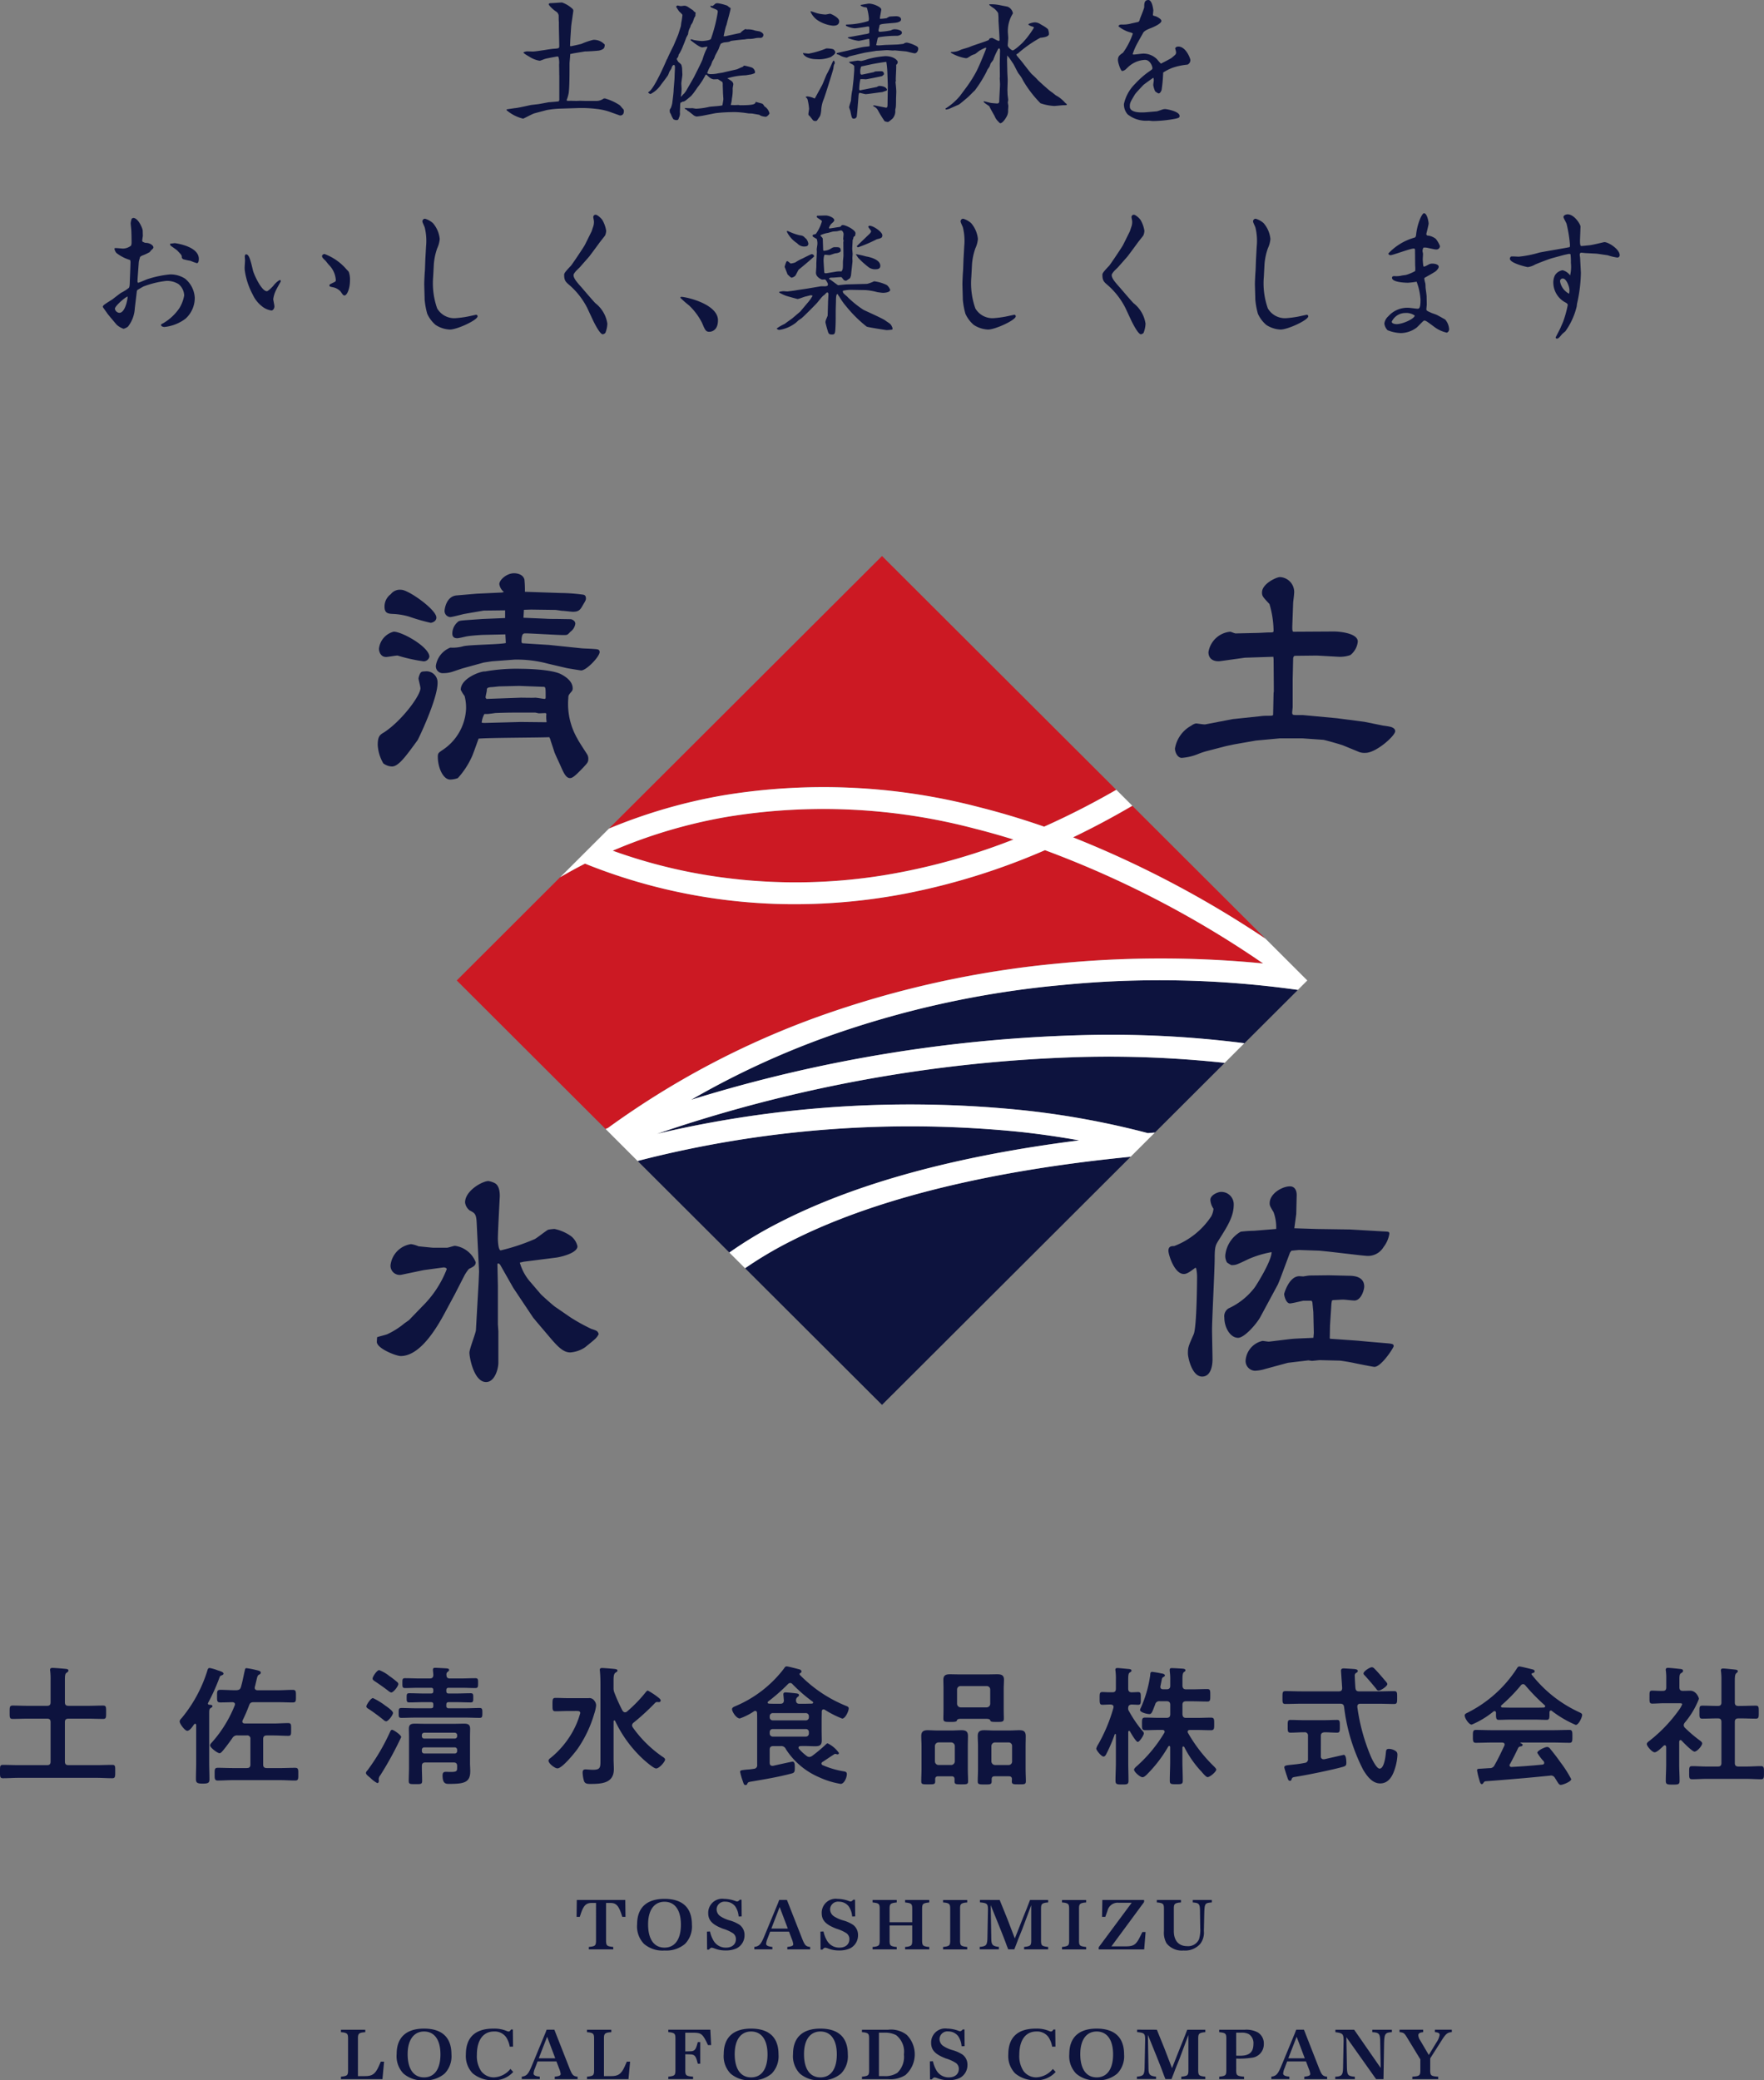 <svg id="svg" xmlns="http://www.w3.org/2000/svg" xmlns:xlink="http://www.w3.org/1999/xlink" width="190" height="224" viewBox="0 0 190 224"><rect x="0" y="0" width="190" height="224" fill="#808080" stroke="none"/><defs><clipPath id="a"><rect width="190" height="224" fill="none"/></clipPath></defs><g clip-path="url(#a)"><path d="M67.363,206.84h-.344l-.135-.414c-.3-.846-.576-1.1-1.176-1.086h-.44v3.942c-.007.6.056.7.52.766l.256.032v.263h-2.63v-.263l.256-.032c.464-.065.527-.168.519-.766V205.34h-.439c-.6-.015-.88.239-1.176,1.086l-.136.414h-.344l.024-1.818H67.34Z" transform="translate(0.009 -0.434)" fill="#0d133e"/><path d="M74.515,207.678a2.679,2.679,0,0,1-.736,2.068,3.121,3.121,0,0,1-2.214.717,3.073,3.073,0,0,1-2.215-.717,2.7,2.7,0,0,1-.736-2.108c0-1.779,1.024-2.736,2.943-2.736,1.95,0,2.958.949,2.958,2.776m-4.719-.032c0,1.6.64,2.506,1.768,2.506s1.766-.909,1.766-2.474-.647-2.465-1.766-2.465-1.768.91-1.768,2.433" transform="translate(0.01 -0.434)" fill="#0d133e"/><path d="M79.876,206.792l-.327.009a2.193,2.193,0,0,0-.376-1.1,1.327,1.327,0,0,0-1.056-.495.846.846,0,0,0-.943.821.916.916,0,0,0,.4.743,3.556,3.556,0,0,0,1.016.454,3.881,3.881,0,0,1,1.056.471,1.343,1.343,0,0,1,.535,1.117,1.564,1.564,0,0,1-.839,1.412,2.767,2.767,0,0,1-1.192.232,3.2,3.2,0,0,1-1.208-.216,1.251,1.251,0,0,0-.3-.08c-.08,0-.16.057-.3.208h-.192l-.015-1.938.327-.017a3.3,3.3,0,0,0,.368.966,1.507,1.507,0,0,0,1.359.773c.648,0,1.064-.358,1.064-.909a.767.767,0,0,0-.313-.639,4.189,4.189,0,0,0-1.079-.487c-1.159-.446-1.59-.9-1.59-1.69a1.509,1.509,0,0,1,1.718-1.525,3.683,3.683,0,0,1,1.255.248.452.452,0,0,0,.145.031c.08,0,.168-.056.279-.184h.192Z" transform="translate(0.011 -0.434)" fill="#0d133e"/><path d="M86.324,209.027c.344.885.431.989.927,1.053v.263H84.789v-.263c.5-.064.639-.128.639-.3a2.057,2.057,0,0,0-.144-.527l-.312-.821H82.94l-.288.758a1.852,1.852,0,0,0-.144.543c0,.191.193.294.672.342v.263H81.237v-.263c.544-.072.72-.271,1.144-1.316l1.343-3.248c.064-.143.1-.255.192-.494h.832Zm-3.255-.926h1.775l-.88-2.321Z" transform="translate(0.012 -0.434)" fill="#0d133e"/><path d="M92.1,206.792l-.328.009a2.183,2.183,0,0,0-.376-1.1,1.325,1.325,0,0,0-1.055-.495.847.847,0,0,0-.944.821.917.917,0,0,0,.4.743,3.556,3.556,0,0,0,1.016.454,3.855,3.855,0,0,1,1.055.471,1.344,1.344,0,0,1,.536,1.117,1.565,1.565,0,0,1-.84,1.412,2.763,2.763,0,0,1-1.191.232,3.2,3.2,0,0,1-1.208-.216,1.263,1.263,0,0,0-.3-.08c-.08,0-.16.057-.3.208h-.193l-.015-1.938.328-.017a3.328,3.328,0,0,0,.367.966,1.508,1.508,0,0,0,1.36.773c.647,0,1.063-.358,1.063-.909a.766.766,0,0,0-.312-.639,4.189,4.189,0,0,0-1.079-.487c-1.16-.446-1.591-.9-1.591-1.69a1.51,1.51,0,0,1,1.719-1.525,3.692,3.692,0,0,1,1.255.248.447.447,0,0,0,.144.031c.08,0,.168-.056.28-.184h.191Z" transform="translate(0.013 -0.434)" fill="#0d133e"/><path d="M95.805,207.766v1.517c-.008.606.048.686.52.773l.248.024v.263h-2.6v-.263l.248-.024c.472-.08.527-.176.519-.773v-3.2c.008-.6-.047-.686-.519-.765l-.248-.032v-.263h2.6v.263l-.248.032c-.472.08-.528.168-.52.765v1.332h2.438v-1.332c.008-.6-.047-.686-.519-.765l-.248-.032v-.263h2.6v.263l-.249.032c-.471.08-.527.168-.519.765v3.2c-.008.6.048.694.519.773l.249.024v.263h-2.6v-.263l.248-.024c.472-.088.527-.168.519-.773v-1.517Z" transform="translate(0.013 -0.434)" fill="#0d133e"/><path d="M104.164,210.344h-2.6v-.263l.248-.032c.472-.08.528-.168.52-.765v-3.2c.008-.6-.048-.686-.52-.774l-.248-.023v-.263h2.6v.263l-.248.023c-.472.089-.536.177-.52.774v3.2c-.016.6.048.686.52.765l.248.032Z" transform="translate(0.014 -0.434)" fill="#0d133e"/><path d="M107.66,205.022c.687,1.667.968,2.378,1.632,4.14l.879-2.225.376-.926c.16-.431.288-.758.383-.989h1.952v.263l-.248.023c-.472.089-.528.177-.52.774v3.2c-.008.6.048.686.52.765l.248.032v.263h-2.591v-.263l.248-.032c.471-.08.527-.168.519-.765v-3.7l-.975,2.609-.424,1.045-.216.575c-.023.056-.1.263-.208.527h-.655c-.1-.239-.24-.615-.256-.671l-.264-.694c-.016-.04-.24-.615-.456-1.15l-.911-2.25.064,3.638c.007.648.144.79.815.862v.263H105.51v-.263c.719-.056.823-.192.831-1.07l.056-2.92v-.048c0-.607-.1-.686-.864-.757v-.263Z" transform="translate(0.015 -0.434)" fill="#0d133e"/><path d="M116.972,210.344h-2.6v-.263l.248-.032c.472-.08.528-.168.52-.765v-3.2c.008-.6-.048-.686-.52-.774l-.248-.023v-.263h2.6v.263l-.248.023c-.472.089-.535.177-.52.774v3.2c-.015.6.048.686.52.765l.248.032Z" transform="translate(0.016 -0.434)" fill="#0d133e"/><path d="M123.212,205.022v.224l-3.519,4.771h1.5c.887,0,1.143-.168,1.558-.989l.28-.559h.344l-.152,1.875h-4.9v-.233l3.559-4.794h-1.439a1.12,1.12,0,0,0-1.167.853l-.241.67h-.351l.032-1.818Z" transform="translate(0.017 -0.434)" fill="#0d133e"/><path d="M130.507,205.022v.263c-.759.063-.783.1-.815,1.251l-.04,1.82a1.994,1.994,0,0,1-.384,1.38,2.156,2.156,0,0,1-1.807.726,2.094,2.094,0,0,1-1.831-.774,2.317,2.317,0,0,1-.28-1.324v-2.282c.009-.6-.048-.686-.52-.774l-.248-.023v-.263h2.6v.263l-.247.023c-.473.089-.529.177-.521.774v2.274c0,1.046.521,1.636,1.44,1.636a1.278,1.278,0,0,0,1.271-.734,3.624,3.624,0,0,0,.144-1.045.2.2,0,0,0-.008-.056l-.024-1.628c0-1.11-.04-1.173-.784-1.244v-.263Z" transform="translate(0.018 -0.434)" fill="#0d133e"/><path d="M41.189,224.344H36.718v-.263l.248-.032c.472-.08.528-.168.52-.765v-3.2c.008-.6-.048-.686-.52-.774l-.248-.023v-.263H39.34v.263l-.271.023c-.464.072-.536.177-.52.774v3.934h.743c.785.008,1.112-.216,1.48-1.014l.239-.542h.353Z" transform="translate(0.005 -0.463)" fill="#0d133e"/><path d="M48.619,221.678a2.676,2.676,0,0,1-.736,2.068,3.126,3.126,0,0,1-2.215.717,3.075,3.075,0,0,1-2.215-.717,2.7,2.7,0,0,1-.736-2.108c0-1.779,1.024-2.736,2.944-2.736,1.951,0,2.958.949,2.958,2.776m-4.718-.032c0,1.6.64,2.506,1.766,2.506s1.767-.909,1.767-2.474-.647-2.465-1.767-2.465c-1.1,0-1.766.91-1.766,2.433" transform="translate(0.006 -0.463)" fill="#0d133e"/><path d="M55.252,220.84l-.353.009a2.664,2.664,0,0,0-.415-1.054,1.511,1.511,0,0,0-1.279-.583c-1.168,0-1.848.926-1.848,2.522a2.9,2.9,0,0,0,.457,1.739,1.7,1.7,0,0,0,1.382.678,2.422,2.422,0,0,0,1.776-.909l.3.327a2.736,2.736,0,0,1-2.134.894,3.312,3.312,0,0,1-2.231-.742,2.685,2.685,0,0,1-.735-2.035c0-1.843,1.007-2.784,2.966-2.784a3.462,3.462,0,0,1,1.487.278.338.338,0,0,0,.144.032c.1,0,.152-.04.272-.216h.191Z" transform="translate(0.007 -0.463)" fill="#0d133e"/><path d="M61.276,223.027c.344.885.432.989.928,1.053v.263H59.741v-.263c.5-.064.639-.128.639-.3a2,2,0,0,0-.143-.527l-.313-.821h-2.03l-.288.758a1.852,1.852,0,0,0-.144.543c0,.191.192.294.671.342v.263H56.19v-.263c.544-.072.72-.271,1.144-1.316l1.342-3.248c.065-.143.105-.255.193-.494H59.7Zm-3.254-.926H59.8l-.878-2.321Z" transform="translate(0.008 -0.463)" fill="#0d133e"/><path d="M67.684,224.344H63.213v-.263l.248-.032c.472-.08.528-.168.52-.765v-3.2c.008-.6-.048-.686-.52-.774l-.248-.023v-.263h2.623v.263l-.272.023c-.463.072-.535.177-.52.774v3.934h.744c.784.008,1.112-.216,1.479-1.014l.24-.542h.352Z" transform="translate(0.009 -0.463)" fill="#0d133e"/><path d="M76.587,220.674h-.344c-.543-1.182-.7-1.325-1.551-1.333H73.8v2.019l.552-.016c.383,0,.551-.144.687-.6l.112-.39h.264v2.33h-.264l-.112-.408c-.143-.462-.3-.6-.735-.6l-.5-.016v1.62c-.016.6.048.695.519.766l.321.032v.263H71.973v-.263l.248-.032c.472-.08.527-.168.519-.766v-3.2c.008-.6-.047-.686-.519-.774l-.248-.024v-.262H76.5Z" transform="translate(0.01 -0.463)" fill="#0d133e"/><path d="M83.843,221.678a2.676,2.676,0,0,1-.736,2.068,3.121,3.121,0,0,1-2.214.717,3.074,3.074,0,0,1-2.215-.717,2.7,2.7,0,0,1-.736-2.108c0-1.779,1.024-2.736,2.943-2.736,1.95,0,2.958.949,2.958,2.776m-4.719-.032c0,1.6.64,2.506,1.768,2.506s1.766-.909,1.766-2.474-.647-2.465-1.766-2.465-1.768.91-1.768,2.433" transform="translate(0.011 -0.463)" fill="#0d133e"/><path d="M91.307,221.678a2.676,2.676,0,0,1-.736,2.068,3.121,3.121,0,0,1-2.214.717,3.074,3.074,0,0,1-2.215-.717,2.7,2.7,0,0,1-.736-2.108c0-1.779,1.024-2.736,2.943-2.736,1.95,0,2.958.949,2.958,2.776m-4.719-.032c0,1.6.64,2.506,1.768,2.506s1.766-.909,1.766-2.474-.647-2.465-1.766-2.465-1.768.91-1.768,2.433" transform="translate(0.012 -0.463)" fill="#0d133e"/><path d="M95.652,219.022a2.753,2.753,0,0,1,2.007.559,2.979,2.979,0,0,1-.152,4.324,3,3,0,0,1-1.855.439H92.829v-.263l.248-.032c.472-.08.528-.168.52-.765v-3.2c.008-.6-.048-.687-.52-.775l-.248-.023v-.263Zm-.432,4.994a2.4,2.4,0,0,0,1.416-.351,2.373,2.373,0,0,0,.711-1.979,2.267,2.267,0,0,0-.839-2.083,2.6,2.6,0,0,0-1.3-.263h-.551v4.676Z" transform="translate(0.013 -0.463)" fill="#0d133e"/><path d="M103.884,220.792l-.327.009a2.193,2.193,0,0,0-.376-1.1,1.327,1.327,0,0,0-1.056-.495.846.846,0,0,0-.943.821.916.916,0,0,0,.4.743,3.555,3.555,0,0,0,1.016.454,3.9,3.9,0,0,1,1.056.471,1.343,1.343,0,0,1,.535,1.117,1.564,1.564,0,0,1-.839,1.412,2.771,2.771,0,0,1-1.192.232,3.2,3.2,0,0,1-1.208-.216,1.252,1.252,0,0,0-.3-.08c-.08,0-.16.057-.3.208h-.192l-.015-1.938.327-.017a3.3,3.3,0,0,0,.368.966,1.507,1.507,0,0,0,1.359.773c.648,0,1.064-.358,1.064-.909a.767.767,0,0,0-.313-.639,4.189,4.189,0,0,0-1.079-.487c-1.159-.446-1.591-.9-1.591-1.69A1.51,1.51,0,0,1,102,218.9a3.683,3.683,0,0,1,1.255.248.452.452,0,0,0,.145.031c.08,0,.168-.056.279-.184h.192Z" transform="translate(0.014 -0.463)" fill="#0d133e"/><path d="M113.668,220.84l-.353.009a2.664,2.664,0,0,0-.415-1.054,1.511,1.511,0,0,0-1.279-.583c-1.168,0-1.848.926-1.848,2.522a2.9,2.9,0,0,0,.457,1.739,1.7,1.7,0,0,0,1.382.678,2.422,2.422,0,0,0,1.776-.909l.3.327a2.736,2.736,0,0,1-2.134.894,3.312,3.312,0,0,1-2.231-.742,2.685,2.685,0,0,1-.735-2.035c0-1.843,1.007-2.784,2.966-2.784a3.462,3.462,0,0,1,1.487.278.338.338,0,0,0,.144.032c.1,0,.152-.04.272-.216h.191Z" transform="translate(0.015 -0.463)" fill="#0d133e"/><path d="M121.059,221.678a2.676,2.676,0,0,1-.736,2.068,3.121,3.121,0,0,1-2.214.717,3.074,3.074,0,0,1-2.215-.717,2.7,2.7,0,0,1-.736-2.108c0-1.779,1.024-2.736,2.943-2.736,1.95,0,2.958.949,2.958,2.776m-4.719-.032c0,1.6.64,2.506,1.768,2.506s1.766-.909,1.766-2.474-.647-2.465-1.766-2.465-1.768.91-1.768,2.433" transform="translate(0.016 -0.463)" fill="#0d133e"/><path d="M124.588,219.022c.687,1.667.968,2.378,1.632,4.14l.879-2.225.376-.926c.16-.431.288-.758.384-.989h1.951v.263l-.248.023c-.472.089-.528.177-.52.774v3.2c-.008.6.048.686.52.765l.248.032v.263H127.22v-.263l.248-.032c.472-.08.527-.168.519-.765v-3.7l-.975,2.609-.424,1.045-.216.575c-.023.056-.1.263-.208.527h-.655c-.1-.239-.24-.615-.256-.671l-.264-.694c-.016-.04-.24-.615-.456-1.15l-.911-2.25.064,3.638c.008.648.144.79.815.862v.263h-2.062v-.263c.719-.056.823-.192.831-1.07l.056-2.92v-.048c0-.607-.1-.686-.864-.757v-.263Z" transform="translate(0.017 -0.463)" fill="#0d133e"/><path d="M133.132,223.283c-.016.591.057.694.56.765l.288.032v.263H131.3v-.263l.248-.032c.472-.08.527-.168.52-.765v-3.2c.007-.6-.048-.687-.52-.766l-.248-.032v-.263h2.759a2.635,2.635,0,0,1,1.383.279,1.378,1.378,0,0,1,.664,1.252,1.454,1.454,0,0,1-1.352,1.492,8.753,8.753,0,0,1-1.623.08Zm0-1.469c.176.009.3.009.416.009,1,0,1.439-.383,1.439-1.261a1.148,1.148,0,0,0-.5-1.069,1.646,1.646,0,0,0-.839-.153h-.52Z" transform="translate(0.019 -0.463)" fill="#0d133e"/><path d="M142,223.027c.344.885.432.989.927,1.053v.263h-2.462v-.263c.5-.064.639-.128.639-.3a2.013,2.013,0,0,0-.144-.527l-.312-.821H138.62l-.288.758a1.84,1.84,0,0,0-.143.543c0,.191.192.294.671.342v.263h-1.943v-.263c.544-.072.72-.271,1.144-1.316l1.343-3.248c.064-.143.1-.255.192-.494h.832Zm-3.255-.926h1.775l-.879-2.321Z" transform="translate(0.019 -0.463)" fill="#0d133e"/><path d="M148.692,223.138l-.048-2.744c0-.934-.1-1.069-.856-1.109v-.263h2.11v.263c-.711.032-.814.183-.838,1.141l-.065,3.918H148.2l-3.2-4.515.056,3.254c.024.838.1.934.856,1v.263H143.8v-.263c.705-.032.832-.176.841-.99l.056-2.856v-.072c0-.695-.1-.782-.88-.877v-.263h2.022Z" transform="translate(0.02 -0.463)" fill="#0d133e"/><path d="M154.027,223.282c-.016.6.056.7.52.766l.343.032v.262H152.1v-.262l.344-.032c.464-.065.527-.168.52-.766v-1.069l-1.415-2.322c-.3-.5-.369-.559-.825-.607v-.263h2.543v.263c-.376.04-.519.136-.519.335a1.017,1.017,0,0,0,.168.494l.959,1.629.815-1.341a2,2,0,0,0,.353-.821c0-.184-.145-.263-.512-.3v-.263h1.822v.263c-.463.032-.647.184-1.071.854l-1.255,1.97Z" transform="translate(0.021 -0.463)" fill="#0d133e"/><path d="M60.228,8.079c0-.237-.014-1.118-.014-1.133a2.155,2.155,0,0,0-.055-.74c-.029-.1-.057-.126-.113-.126s-1.19.21-1.3.251c-.1.015-.533.21-.631.21a2.915,2.915,0,0,1-1.107-.433c-.517-.307-.574-.349-.644-.462a.951.951,0,0,1,.518-.111l.505.014c.364,0,1.905-.279,2.213-.293.561-.042.63-.042.63-.293,0-.35-.042-1.873-.042-2.194v-.42c-.027-.111-.014-.686-.027-.727-.084-.251-.141-.293-.449-.5-.224-.168-.617-.559-.617-.657,0-.126.2-.126.253-.126.182,0,1.008-.07,1.177-.07a3.217,3.217,0,0,1,1.162.713.3.3,0,0,1,.056.21l-.168,1.16c-.014.084-.07.517-.07.6l-.084,1.3-.028.686.056.042c.1,0,1-.21,1.163-.251A7.258,7.258,0,0,1,63.9,4.291a1.56,1.56,0,0,1,1.233.518c-.028.335-.042.489-.589.629-.181.042-1.246.1-1.358.1h-.168l-1.219.2-.392.084c.014.168-.071.88-.071,1.021,0,.74,0,2.137-.055,2.809l-.029.322a3.777,3.777,0,0,1-.167.642c-.056.127-.056.141-.043.225a1.156,1.156,0,0,0,.379.013c.1,0,.546.015.63.015s.365-.015.42-.015c.084,0,.505.015.589.015H64.29a1.329,1.329,0,0,0,.715-.252.629.629,0,0,1,.154-.014,5.542,5.542,0,0,1,1.583.727c.07.056.322.377.392.434a.365.365,0,0,1,.056.195c0,.517-.392.475-.434.475l-1.134-.405a6.387,6.387,0,0,0-1.332-.293,13.218,13.218,0,0,0-1.974-.1L60.3,11.7a9.845,9.845,0,0,0-1.428.154l-1.317.35c-.21.056-1.163.573-1.219.573a4.23,4.23,0,0,1-1.793-.923c0-.042.014-.055.056-.084.126-.013.742-.112.868-.126.281-.013,1.444-.279,1.7-.335.1-.014.6-.07.714-.084.182-.014,1.023-.182,1.191-.211.168-.013.938-.069,1.093-.1a.34.34,0,0,0,.069-.265V8.079Z" transform="translate(0.008 -0.001)" fill="#0d133e"/><path d="M69.827,9.911c.575-.21,1.892-3.27,1.989-3.522l.029-.015c.1-.264.6-1.285.686-1.439.042-.1.448-1.049.5-1.188s.252-.8.294-.922l.042-.35c.057-.251.126-.8.126-.838,0-.07-.042-.112-.35-.405a6.048,6.048,0,0,1-.336-.518.483.483,0,0,1,.168-.126,1.939,1.939,0,0,0,.35.071c.028,0,.337-.042.393-.042a.733.733,0,0,1,.322.1c.07.042.5.335.6.392.07.111.1.126.281.251l-.029.21c.014.112,0,.182-.126.349-.028.084-.154.461-.2.545-.168.251-.183.279-.21.434a1.706,1.706,0,0,0-.252.782c-.042.084-.183.335-.211.405-.027.1-.265.712-.336.866a4.588,4.588,0,0,1-.475.951.574.574,0,0,1-.183.391l-.014.084c.042.084.112.21.154.279.3.251.322.28.35.364a1.848,1.848,0,0,1,.071.349c0,.111.027.6.027.671,0,.141-.111.811-.111.951,0,.084.027.517.027.6,0,.042-.014.378-.027.475,0,.042-.057.28-.057.35h.042c.015-.07.042-.1.1-.112a1.16,1.16,0,0,1,.238-.251c.027-.042.14-.2.168-.225.042-.084.77-1.327.9-1.58.14-.293.813-1.594.9-1.873a8.218,8.218,0,0,1,.349-.95,1.824,1.824,0,0,0,.168-.377l-.027-.028c-.084.013-.477.084-.519.084-.293,0-.952-.531-1.274-.782l.014-.057.028-.027a.627.627,0,0,1,.28.069,6.82,6.82,0,0,0,.9.112c.139,0,.9-.056.98-.237A16.256,16.256,0,0,0,77.3,1.3c0-.211-.042-.224-.49-.405C76.538.784,76.538.784,76.5.616a2.1,2.1,0,0,0,.225.027c.042,0,.069-.027.294-.224.069-.055.112-.07.28-.07a5.055,5.055,0,0,1,1.036.266,2.3,2.3,0,0,0,.351.264c-.015.293-.393,1.525-.435,1.775a2.738,2.738,0,0,0-.112.322c-.042.139-.182.8-.21.922a.888.888,0,0,0,.392-.042l1.414-.307a1.836,1.836,0,0,1,.547-.419.579.579,0,0,1,.126.042,2.131,2.131,0,0,1,.883.111c.084.029.448.084.518.1.182.069.406.21.406.363a.319.319,0,0,1-.35.335,2.005,2.005,0,0,0-.49.029,2.992,2.992,0,0,1-.6.083,2.2,2.2,0,0,0-.588.056c-.1-.013-1.331.126-1.5.168-.141.1-.2.1-.715.155a1.616,1.616,0,0,0-.35.139,4.675,4.675,0,0,0-.225.56c-.055.126-.35.643-.392.755a1.768,1.768,0,0,1-.266.544c-.042.057-.154.434-.2.5a3.14,3.14,0,0,0-.378.824.819.819,0,0,0,.266.084,3.776,3.776,0,0,0,.728-.042c.112-.028.574-.1.673-.112.238-.07,1.4-.321,1.541-.363.111-.042.56-.251.658-.279.042-.084.084-.112.154-.112a7.2,7.2,0,0,1,.785.2.608.608,0,0,1,.349.489.254.254,0,0,1-.042.126,2.916,2.916,0,0,1-.42.14c-.1,0-.49.084-.56.084a7.536,7.536,0,0,0-1.961.322c.07.055.406.251.462.306a.509.509,0,0,1,.182.308c0,.084-.07.419-.07.475a4.838,4.838,0,0,1-.084,1.1,3.324,3.324,0,0,1-.126.685,5.915,5.915,0,0,0,.8,0c.042,0,.182.028.21.028,1.387,0,1.639-.1,1.667-.335l.042-.029c.111.057.616.155.7.211a.629.629,0,0,1,.2.265,1.236,1.236,0,0,1,.56.769.794.794,0,0,1-.378.363c-.1,0-.574-.056-.7-.21l-.8-.141c-.056,0-.336-.013-.392-.013a11.993,11.993,0,0,0-1.3-.14,17.438,17.438,0,0,0-2.228.111c-.238.042-1.331.266-1.5.294-.084.014-.5.07-.546.07a.8.8,0,0,1-.322-.127c-.49-.39-.546-.447-.672-.489a.591.591,0,0,0-.042-.084c-.043-.028-.14-.07-.2-.1a.221.221,0,0,1-.042-.084l.014-.029a7.4,7.4,0,0,0,.8.014c.028,0,.35.057.407.057a7.483,7.483,0,0,0,1.414-.2c.224-.042,1.233-.084,1.415-.168.013-.1.1-.559.1-.657s-.042-.658-.042-.7c0-.14-.027-.727-.027-.838a.685.685,0,0,0-.042-.321c-.07-.028-.393-.251-.477-.293-.07,0-.392.014-.461.014-.3-.056-.407-.155-.771-.5h-.084a7.9,7.9,0,0,1-.869,1.355c-.069.1-.406.6-.49.686-.014.013-.182.223-.21.251-.645.544-.714.615-.939.615a.326.326,0,0,1-.2.1.907.907,0,0,0-.042.265c0,.126-.027.686-.027.782a.954.954,0,0,1-.1.574.668.668,0,0,1-.1.224.622.622,0,0,1-.21.042,1.639,1.639,0,0,1-.28-.084,2.515,2.515,0,0,1-.266-.517.915.915,0,0,0-.113-.2,1.136,1.136,0,0,1-.027-.306l.07-.141.042-.042a3.278,3.278,0,0,0,.153-.489c.029-.224.155-1.2.155-1.411s.1-1.189.1-1.385.042-.95.042-1.1c0-.07,0-.265-.112-.265-.141,0-.238.237-.267.377-.027.056-.167.266-.2.321s-.126.321-.153.377c-.112.21-.757,1.021-.869,1.187a2.9,2.9,0,0,1-1.036.868.842.842,0,0,1-.239-.141Z" transform="translate(0.01 -0.001)" fill="#0d133e"/><path d="M87.091,5.775a9.269,9.269,0,0,0,1.862-.546.394.394,0,0,1,.141-.014c.056,0,.616.027.714.14a.964.964,0,0,1,.154.237c0,.2-.126.293-.477.545a3.5,3.5,0,0,1-1.554.237c-.939,0-1.429-.419-1.457-.657.1,0,.518.057.617.057m-.3,4.64a.889.889,0,0,1,.183-.028,2.3,2.3,0,0,1,.756.223l.042-.042.756-1.384c.1-.181.42-1.02.5-1.173a11.573,11.573,0,0,0,.519-1.064,2.708,2.708,0,0,1,.21-.419l.07.014a.972.972,0,0,1,.084.279c-.1.141-.112.183-.168.588-.028.168-.91,2.991-1.037,3.285a3.512,3.512,0,0,0-.266,1.23c-.07.489-.084.544-.28.8a1.949,1.949,0,0,1-.2.28.415.415,0,0,1-.14.028.375.375,0,0,1-.267-.084c-.322-.419-.349-.461-.475-.546a.528.528,0,0,1-.015-.153c0-.057.071-.489.071-.531a5.912,5.912,0,0,0-.168-1.021.454.454,0,0,0-.183-.211Zm.532-9.2c.113.015.617.2.715.225a4.541,4.541,0,0,0,.868.126c.071,0,.421-.084.505-.084.042,0,.966.391.966.8,0,.489-.49.489-.672.489a3.741,3.741,0,0,1-1.541-.518,2.166,2.166,0,0,1-.883-1.007Zm3.993,2.811c.084-.029.435-.084.533-.1L93.2,3.677a1.1,1.1,0,0,0,.407-.112,2.164,2.164,0,0,0,.014-.307,3.022,3.022,0,0,0-.014-.363.19.19,0,0,0-.126-.042c-.07,0-.323.056-.449.069-.153.028-.839.127-.98.127a2.551,2.551,0,0,1-.91-.252c-.029-.027-.029-.056-.056-.126a.4.4,0,0,1,.126-.027,8.368,8.368,0,0,0,2.311-.378.6.6,0,0,0,.056-.251,5.786,5.786,0,0,0-.21-1.16c-.085-.07-.14-.07-.308-.085a1.666,1.666,0,0,1-.336-.14L92.695.6,92.681.533c.139-.015.77-.141.9-.141.5,0,1.33.377,1.33.63,0,.1-.153.824-.153.964l.027.042a5.157,5.157,0,0,0,.7-.07,2.613,2.613,0,0,1,.308-.168c.084-.014.63-.042.715-.042.2,0,.532.07.532.349,0,.321-.631.363-.827.377-1.19.1-1.33.112-1.484.224-.014.14-.1.448-.113.545-.013.057.014.183.126.183a8.018,8.018,0,0,0,1.206-.154.764.764,0,0,1,.5-.113c.155,0,.687.084.687.364,0,.251-.435.335-.49.335a12.208,12.208,0,0,0-1.751.112c-.2.028-.336.042-.365.14s-.139.629-.168.754a1.168,1.168,0,0,0,.224.029c.141,0,.743-.056.869-.056l1.233-.043.616-.069a.538.538,0,0,1,.434-.126,3.649,3.649,0,0,1,1,.39.279.279,0,0,1,.154.251c0,.238-.168.5-.378.5-.154,0-.785-.182-.925-.2l-1.205-.112c-.042,0-.2.014-.224.014-.1,0-.518-.042-.6-.042-.182,0-.952.07-1.107.07a.423.423,0,0,0-.125.014L93.2,5.662c-.168.028-1.554.363-1.709.406-.055.013-.265.139-.307.139a2.17,2.17,0,0,1-.658-.2.864.864,0,0,0-.351-.153c-.084-.015-.07-.071-.07-.127.211-.07,1.121-.251,1.317-.307.14-.042,1.358-.35,1.694-.377.084-.015.463-.042.533-.07a5.067,5.067,0,0,0-.042-.783c-.182,0-.981.21-1.134.21a4.505,4.505,0,0,1-1.15-.307Zm.141,2.641c.1-.015.855-.141.924-.141s.337.042.379.042a5.747,5.747,0,0,0,.7-.2,9.814,9.814,0,0,1,1.891-.321c.869,0,1.331.433,1.331.643a.371.371,0,0,1-.168.293c.028.238-.042,1.286-.042,1.5a1.218,1.218,0,0,0,.013.225l-.042.126c.029.279.084.782.084,1.076,0,.057-.027.686-.027.741,0,.182,0,.712-.028.908-.014.084-.057.265-.057.293a1.194,1.194,0,0,1-.294.923c-.069.056-.406.363-.5.363a1.425,1.425,0,0,1-.35-.084,12.736,12.736,0,0,1-.729-1.188.912.912,0,0,0-.49-.419l-.014-.084.126-.014,1.275.251.1-.042.042-.168.028-1.65c0-.21.014-.489,0-.712l-.041-1.188a8.957,8.957,0,0,0-.113-1.174c-.336.027-1.148.168-1.512.236-.463.1-1.15.252-1.192.252a1.326,1.326,0,0,0-.1.671c0,.141.055.237.2.21l1.261-.264a.406.406,0,0,1,.139-.071c.294-.028.616-.028.658-.028.267,0,.281.224.3.321a1.3,1.3,0,0,1-.211.2c-.111.042-1.666.35-1.764.35a4.25,4.25,0,0,0-.574-.015,5.343,5.343,0,0,0-.127,1.091.11.11,0,0,0,.113.112c.111-.028.294-.07.391-.084l1.4-.279a.7.7,0,0,1,.238-.112c.069,0,.714,0,.854.391l-.028.1c-.252.1-.364.126-.463.168-.294.028-1.61.225-1.806.225-.1,0-.588-.141-.645-.141-.1,0-.126.237-.126.308-.014.2-.168,2.207-.2,2.264a.32.32,0,0,1-.294.21c-.224,0-.238-.084-.392-.839-.014-.055-.127-.335-.127-.39,0-.1.155-.56.2-.727a7.688,7.688,0,0,1,.126-1.049.407.407,0,0,0,.028-.126l.126-1.132c0-.042.07-.909.07-.951V7.116a.64.64,0,0,0-.35-.252c-.028-.013-.14-.111-.2-.139Z" transform="translate(0.012 -0.001)" fill="#0d133e"/><path d="M102.393,5.648l.042-.056a2.091,2.091,0,0,0,1.05-.237c.14-.056.8-.237.925-.293.308-.154,1.793-.6,2.073-.755l.07-.139a.659.659,0,0,1,.294-.084c.07,0,.588.321.714.321.07,0,.084-.07.084-.112,0-.335-.111-2.028-.111-2.055a5.249,5.249,0,0,0-.042-.839,1.86,1.86,0,0,0-.477-.517,4.5,4.5,0,0,1-.476-.349V.476l.041-.013a4.637,4.637,0,0,1,1.135.1c.126.029.742.141.784.155a.918.918,0,0,1,.589.726,3.547,3.547,0,0,0-.547,1.971c0,.112.042.574.042.672,0,.126-.055.74-.055.81,0,.182.42.531.532.531.183,0,.9-.657,1.106-.866a9.468,9.468,0,0,0,1.192-1.594l-.085-.084a1.32,1.32,0,0,1-.518-.224l.014-.07a1.737,1.737,0,0,1,.7-.182,1.159,1.159,0,0,1,.561.182c.07.056.42.237.49.293a2.812,2.812,0,0,1,.336.252,1.285,1.285,0,0,1,.112.531c0,.306-.658.377-.938.405a13.273,13.273,0,0,0-2.423,1.705c-.084.027-.141.056-.141.111,0,.071.057.126.505.657.182.225.966,1.258,1.149,1.441a7.418,7.418,0,0,1,.671.657c.1.1,1.177,1.091,1.457,1.271.084.042.407.322.477.364a3.376,3.376,0,0,1,.952.755c.056.055.14.126.225.2l-.015.069a1.149,1.149,0,0,1-.322.028c-.154,0-.9.084-1.036.084a5.445,5.445,0,0,1-1.471-.292,12.356,12.356,0,0,1-1.877-2.447,3.493,3.493,0,0,0-.49-.754c-.112-.155-.477-.923-.574-1.063-.071-.1-.379-.573-.449-.657l-.2-.225v.266l-.015.168.029,1.286c0,.14.042.8.042.922,0,.168-.029.936-.029,1.09,0,.029.015.377.015.434,0,.1.069.531.069.629,0,.028-.042.237-.042.279s.057.308.057.363c0,.1-.028.377-.028.434a1.272,1.272,0,0,1-.1.6c-.084.195-.463.824-.742.824-.057,0-.183-.155-.211-.183a1.57,1.57,0,0,1-.392-.573c-.028-.069-.532-.922-.574-1.076-.56-.378-.616-.42-.616-.531.126,0,.686.168.8.181.084.015.6.057.658.057.21,0,.225-.169.225-.252,0-.279.084-1.579.084-1.8,0-.112-.029-.559-.029-.657,0-.028.014-.154.014-.183l-.014-1.341c0-.224.029-1.258.029-1.468a.526.526,0,0,0-.042-.21c-.042-.014-.113-.042-.141.014a8.341,8.341,0,0,0-.49,1.049c0,.014-.042.112-.042.126-.028.084-.294.377-.308.447l-.1.279c-.013.057-.223.321-.251.392-.014.028-.084.2-.1.223a13.557,13.557,0,0,1-1.247,1.986c-.21.182-.49.489-.687.671-.139.126-.938.8-1.022.838l-1.051.462a1.653,1.653,0,0,1-.279.069c-.1,0-.113-.027-.113-.1a6.624,6.624,0,0,0,1.569-1.37c.056-.084.785-1.049.812-1.1a13.382,13.382,0,0,0,.967-1.565c.393-.783.9-2.084,1.036-2.433,0-.014,0-.028-.042-.1a5.323,5.323,0,0,0-.63.307c-.084.042-.448.35-.532.392a3.281,3.281,0,0,0-.336.126c-.1.042-.448.293-.532.307a.494.494,0,0,1-.127.014,4.535,4.535,0,0,1-1.61-.588Z" transform="translate(0.014 -0.001)" fill="#0d133e"/><path d="M120.468,2.768c.126-.126.168-.126.378-.126a3.3,3.3,0,0,0,1.036-.127c.084-.014.631-.14.715-.153.112-.112.112-.112.181-.363.029-.084.449-1.1.449-1.231,0-.362,0-.767.448-.767.421,0,.532,1.076.532,1.118,0,.07-.042.405-.042.461,0,.1.029.1.28.169.1.027.631.278.631.5,0,.292-.785.643-1.191.8-.658.251-.756.433-.826.587-.182.321-.476.839-.645,1.16a6.326,6.326,0,0,0-.433,1.035.151.151,0,0,0,.111.042c.154,0,.869-.1,1.009-.1a2.065,2.065,0,0,1,1.512.615,5.256,5.256,0,0,0,.407.461c.042,0,1.064-.545,1.134-.6.449-.363.505-.405.505-.629a3.639,3.639,0,0,0-.1-.405c.042-.1.112-.2.35-.2.8,0,1.288,1.271,1.288,1.454a.526.526,0,0,1-.307.489,7.1,7.1,0,0,0-1.6.335,5.3,5.3,0,0,0-1.022.518,16.269,16.269,0,0,1-.169,1.873c-.028.084-.14.377-.336.377a1.35,1.35,0,0,1-.365-.238,2.963,2.963,0,0,1-.2-.657c0-.056.042-.391.057-.447a1.748,1.748,0,0,0-.015-.293l-.055-.042c-.042.028-1.009.712-1.065.782-.141.154-.8.839-.9,1.007-.491.824-.546.908-.546,1.3,0,.643,1.064.67,1.75.615l1.163-.1c.084-.015.476-.154.56-.182a.927.927,0,0,1,.407-.056c.042,0,1.484.223,1.484.74,0,.168-.084.21-.448.293a13.9,13.9,0,0,1-2.438.251c-.042,0-.391-.042-.448-.042a3.214,3.214,0,0,1-1.862-.405c-.042-.028-.337-.21-.393-.265a1.6,1.6,0,0,1-.406-1.133,4.361,4.361,0,0,1,1.205-2.166,9.409,9.409,0,0,1,1.372-1.23c.448-.307.49-.335.49-.447,0-.236-.265-.9-.8-.9a2.845,2.845,0,0,0-1.667.644c-.084.056-.392.377-.463.42a.743.743,0,0,1-.321.139c-.169,0-.463-.908-.463-1.174,0-.419.168-.532.547-.8a7.648,7.648,0,0,0,1.05-2.041c0-.07-.056-.084-.448-.2a3.567,3.567,0,0,1-1.078-.587Z" transform="translate(0.017 0)" fill="#0d133e"/><path d="M14.334,23.518c.547-.028,1.037,1.146,1.037,1.383,0,.084.014.546.014.56-.014.084-.07.433-.07.5a.146.146,0,0,0,.084.14c.028.014.2.084.238.1.532-.014.883.294.883.476,0,.112-.042.139-.252.335a1.883,1.883,0,0,0-.141.182,5.474,5.474,0,0,1-.812.377c-.238.112-.252.182-.266.293a3.389,3.389,0,0,0-.1.363l-.1,1.4c-.014.153-.042.573-.042.7s.028.153.084.168c.154-.029.826-.335.966-.377A11.014,11.014,0,0,1,18.3,29.6a2.863,2.863,0,0,1,1.639.461A2.853,2.853,0,0,1,20.975,32.1a3,3,0,0,1-1.009,2.278,4.562,4.562,0,0,1-2.255.881c-.14,0-.364-.07-.364-.21,0-.07.028-.1.21-.182a5.393,5.393,0,0,0,1.779-1.662,3.908,3.908,0,0,0,.5-1.342,1.657,1.657,0,0,0-.6-1.216,2.328,2.328,0,0,0-1.317-.35,10.048,10.048,0,0,0-2.465.6c-.112.056-.56.321-.658.377l-.057.112-.223,1.873a3.465,3.465,0,0,1-.742,1.971,1.515,1.515,0,0,1-.463.224,2.076,2.076,0,0,1-.756-.447c-.154-.182-.967-1.146-.967-1.161-.07-.111-.42-.587-.519-.74.015-.182.113-.237,1.023-.811.042-.028.8-.629.967-.726a4.407,4.407,0,0,0,.826-.531c.07-.14.084-.21.1-.853.013-.306.069-1.635.069-1.9,0-.057,0-.225-.084-.252a4.353,4.353,0,0,1-1.429-.74.986.986,0,0,1-.21-.419.245.245,0,0,1,.029-.112c.125-.014.839.055.854.055a1.437,1.437,0,0,0,.9-.32,1,1,0,0,0,.056-.363c0-.2-.014-1.064-.028-1.244,0-.126-.069-.686-.069-.8a2.277,2.277,0,0,1,.112-.5Zm-1.961,9.77a.533.533,0,0,0,.477.448c.616,0,.883-1.384.9-1.747-.21,0-1.373,1.006-1.373,1.3m5.969-7c.042,0,.448-.056.476-.056s2.591.308,2.591,1.692c0,.069,0,.461-.21.461a5.916,5.916,0,0,1-.686-.251,7.333,7.333,0,0,1-.771-.168c-.042-.015-.084-.042-.168-.169.014-.265-.042-.307-.5-.782-.1-.1-.644-.461-.7-.517a.552.552,0,0,1-.069-.154Z" transform="translate(0.002 -0.05)" fill="#0d133e"/><path d="M30.184,30.209a.3.3,0,0,1,.055.139c0,.029-.448.8-.518.965a2.96,2.96,0,0,0-.294.964c0,.085.126.643.126.769,0,.21-.14.447-.322.447a2.127,2.127,0,0,1-.84-.322,3.419,3.419,0,0,1-1.177-1.4,7.787,7.787,0,0,1-.854-2.6,2.536,2.536,0,0,1-.014-.28c0-.126.042-.685.042-.8l-.028-.447a.9.9,0,0,1,.07-.182c.364-.113.532.517.812,1.719.112.447.924,2.236,1.5,2.236.126,0,.561-.433.673-.559a2.5,2.5,0,0,1,.672-.63Zm7.032-1.258c.057.069.294.307.337.363a2.32,2.32,0,0,1,.14.908c0,.965-.336,1.65-.588,1.65-.113,0-.155-.029-.421-.42a1.481,1.481,0,0,0-.826-.461c-.336-.07-.378-.084-.378-.2s.042-.113.433-.308c.21-.1.252-.126.252-.278a2.514,2.514,0,0,0-.742-1.622c-.1-.113-.308-.378-.364-.447-.239-.225-.378-.364-.378-.49,0-.168.2-.237.266-.237a5.745,5.745,0,0,1,2.269,1.538" transform="translate(0.004 -0.058)" fill="#0d133e"/><path d="M46.647,29.879a8.124,8.124,0,0,0,.435,3.383,2.135,2.135,0,0,0,1.96,1.048,11.023,11.023,0,0,0,1.3-.168c.084-.014.925-.2.939-.2a.168.168,0,0,1,.154.168c0,.405-2.2,1.426-2.983,1.426a3.027,3.027,0,0,1-1.541-.5,3.44,3.44,0,0,1-.9-1.2,8.3,8.3,0,0,1-.28-1.538c0-.265-.042-1.426-.042-1.663,0-.293.042-1.147.07-1.44.014-.21.042-1.187.056-1.383l.07-1.244a6.054,6.054,0,0,0-.14-2.013c-.028-.112-.252-.546-.252-.644a.279.279,0,0,1,.28-.307,2.166,2.166,0,0,1,.854.475,3.04,3.04,0,0,1,.729,1.705,2.937,2.937,0,0,1-.267.993,6.678,6.678,0,0,0-.364,1.677Z" transform="translate(0.006 -0.05)" fill="#0d133e"/><path d="M62.453,28.815c-.057.069-.393.378-.448.448-.238.293-.238.363-.238.406,0,.348.335.739.9,1.369.224.265,1.219,1.425,1.442,1.65a3.443,3.443,0,0,1,1.3,2.208,3.01,3.01,0,0,1-.21.993.441.441,0,0,1-.294.153c-.28,0-.841-1.076-1.064-1.551l-.6-1.285A8.177,8.177,0,0,0,61.4,30.815c-.476-.406-.644-.531-.644-1.2,0-.182.322-.518.742-.965.084-.084,1.387-2.012,1.5-2.25.238-.475.63-1.271.715-1.439.042-.126.111-.336.139-.42a1.617,1.617,0,0,0,.113-.657c0-.07-.071-.377-.071-.447a.246.246,0,0,1,.252-.265c.21,0,.645.432.729.573a3.378,3.378,0,0,1,.406,1.147,1.29,1.29,0,0,1-.126.531c-.112.153-.616.768-.7.908-.042.056-.939,1.272-1,1.342Z" transform="translate(0.009 -0.049)" fill="#0d133e"/><path d="M77.321,34.566c0,1.229-.883,1.229-.925,1.229-.378,0-.462-.182-.784-.951a6.9,6.9,0,0,0-1.4-1.886,10.129,10.129,0,0,1-.939-.825.1.1,0,0,1,.1-.1c.518,0,3.951.768,3.951,2.531" transform="translate(0.01 -0.068)" fill="#0d133e"/><path d="M86.181,33.6l.728-.866a4.848,4.848,0,0,0,.6-.824l-.014-.028a.632.632,0,0,0-.154-.042c-.084,0-.462.112-.533.126-.154.013-.77.279-.91.279-.042,0-1.191-.321-1.261-.35a5.452,5.452,0,0,1-.714-.335c-.014-.028,0-.07,0-.084a2.424,2.424,0,0,1,.434-.07c.071,0,.393.028.462.028.2-.028.7-.084.911-.126.14-.028,1.12-.168,1.191-.182l1.5-.251h.307a.836.836,0,0,0,.393-.056.46.46,0,0,0,.042-.182c0-.084-.238-.5-.322-.5a2.421,2.421,0,0,1-.323.013c-.168-.055-.644-.306-.644-.726,0-.1.042-.587.042-.685v-.349l.056-1.216c0-.042-.014-.237-.014-.279,0-.084.07-.448.07-.532a1.459,1.459,0,0,0-.07-.586,4.176,4.176,0,0,1-.42-.252.133.133,0,0,1-.028-.1c0-.084.028-.1.35-.182a4.308,4.308,0,0,0,.658-1.37c0-.112-.56-.363-.56-.475A.215.215,0,0,1,88,23.279c.028,0,.854-.027.911-.027.336,0,.938.237.938.517,0,.1-.182.265-.336.391a1.492,1.492,0,0,0-.238.419c0,.015,0,.028.028.07.154,0,.812-.126.953-.139.223-.029.279-.029.378-.2a.494.494,0,0,1,.139-.029c.309,0,1.36.518,1.36.881a.586.586,0,0,1-.029.182v.084l-.168.126a1.027,1.027,0,0,0-.056.237c-.056.084-.056.1-.056.141,0,.139-.042.753-.042.879s.042.5.042.6c0,.057-.028.377-.028.433s.014.28.014.322c0,.139-.14,1.257-.154,1.5a1.6,1.6,0,0,1-.112.335,4.359,4.359,0,0,1-.42.279.841.841,0,0,1-.225-.057c-.042-.042-.237-.293-.252-.306a.186.186,0,0,0-.1-.029c-.126,0-.785.056-.827.056-.28,0-.322,0-.434.084a.2.2,0,0,0,.028.085c.014.014.126.056.14.069.056.042.742.546.77.56a.21.21,0,0,0,.1.014c.1-.014.771-.084.869-.084l1.092-.028,1.093-.028a3.7,3.7,0,0,0,.757-.279,4.389,4.389,0,0,1,1.373.405,1.263,1.263,0,0,1,.363.517c0,.251-.518.322-.784.322-.071,0-.5-.057-.588-.071a6.91,6.91,0,0,0-1.276-.224l-1.6-.028a4.069,4.069,0,0,0-.84.1c-.042.2.014.251.475.644a3.03,3.03,0,0,0,.3.293A10.279,10.279,0,0,0,93,33.414c.055.042,2.031.908,2.367,1.16.07.07.477.307.532.391a1.11,1.11,0,0,1,.225.433.669.669,0,0,1-.028.141,5.591,5.591,0,0,1-.617.055c-.042,0-2.031-.306-2.143-.377a13.729,13.729,0,0,1-2.171-2.138,6.927,6.927,0,0,1-.742-1.034c-.015-.042-.141-.182-.155-.225a.547.547,0,0,1-.042-.1h-.084c-.112.1-.112.574-.112.713,0,.168-.028.908-.028,1.063,0,.516,0,1.215-.014,1.538-.042.921-.042,1.034-.392,1.034-.252,0-.35-.042-.434-.321-.057-.182-.267-.909-.267-1.007a1.2,1.2,0,0,1,.113-.391c.013-.028.1-.237.126-.307l.042-1.4c0-.21.042-.74.042-.923,0-.07-.029-.181-.14-.181-.07,0-.252.236-.294.264-.183.113-.238.183-.771.839-.154.182-1.513,1.552-1.709,1.69l-.294.2c-.056.042-.294.279-.35.307a3.794,3.794,0,0,1-1.681.727.363.363,0,0,1-.337-.141,4.925,4.925,0,0,1,.87-.5c.125-.112.742-.531.854-.629Zm-.518-5.3a4.612,4.612,0,0,1,.77-.419c.028-.015.9-.462.966-.462a.266.266,0,0,1,.281.237c-.14.168-1.611,1.4-1.667,1.426-.07.1-.294.573-.364.657a.775.775,0,0,1-.392.21c-.113,0-.393-.32-.449-.363-.042-.14-.308-.782-.308-.81a3.482,3.482,0,0,1,.2-.574.207.207,0,0,1,.1-.027c.069,0,.294.223.349.251a2.168,2.168,0,0,0,.519-.126m1.148-2.545a1.172,1.172,0,0,1,.239.517c0,.322-.267.322-.519.322a1.014,1.014,0,0,1-.686-.35A3.118,3.118,0,0,1,84.738,25c0-.028.015-.084.07-.084.014,0,.449.195.533.224a5.059,5.059,0,0,0,.826.251.724.724,0,0,1,.421.154,1.538,1.538,0,0,0,.21.2Zm1.835,1.23.056.07a1.592,1.592,0,0,0,.687-.182c.322-.2.364-.21.56-.21.406,0,.588,0,.588.391,0,.182-.42.265-.532.265s-.588.2-.686.2c-.07,0-.421-.042-.49-.042-.112,0-.141.516-.141.6s.071,1.3.084,1.342a.226.226,0,0,0,.168.056c.071,0,.785-.126.981-.154a2.164,2.164,0,0,1,.686-.042c.168-.21.168-.293.168-1.035,0-.1.057-.573.057-.671l-.015-1.454c0-.027.029-.112.029-.139s-.042-.168-.042-.21l.042-.49c.013-.1-.084-.42-.294-.42-.029,0-.071.015-.393.084-.07.015-.406.029-.476.042s-.448.126-.518.141a2.916,2.916,0,0,0-.784.237l-.029.07c.168.169.252.252.252.336Zm4.6.671c.308.056,1.555.293,1.555,1.021,0,.279-.225.363-.462.363a1.18,1.18,0,0,1-.911-.307,8.758,8.758,0,0,1-1.023-.937c-.027-.056-.223-.32-.238-.377a8.636,8.636,0,0,1,1.079.237m.42-2.446c.014-.028.141-.154.141-.266,0-.084-.3-.39-.3-.474a.137.137,0,0,1,.14-.112c.407,0,1.372.67,1.372,1.02,0,.293-.139.321-.6.434a14.908,14.908,0,0,1-2.018.866c-.042,0-.1-.056-.139-.113.21-.223,1.2-1.16,1.4-1.355" transform="translate(0.012 -0.049)" fill="#0d133e"/><path d="M104.606,29.879a8.125,8.125,0,0,0,.435,3.383A2.135,2.135,0,0,0,107,34.309a11.023,11.023,0,0,0,1.3-.168c.084-.014.925-.2.939-.2a.168.168,0,0,1,.154.168c0,.405-2.2,1.426-2.983,1.426a3.027,3.027,0,0,1-1.541-.5,3.44,3.44,0,0,1-.9-1.2,8.3,8.3,0,0,1-.28-1.538c0-.265-.042-1.426-.042-1.663,0-.293.042-1.147.07-1.44.014-.21.042-1.187.056-1.383l.07-1.244a6.054,6.054,0,0,0-.14-2.013c-.028-.112-.252-.546-.252-.644a.279.279,0,0,1,.28-.307,2.166,2.166,0,0,1,.854.475,3.04,3.04,0,0,1,.729,1.705,2.91,2.91,0,0,1-.267.993,6.678,6.678,0,0,0-.364,1.677Z" transform="translate(0.015 -0.05)" fill="#0d133e"/><path d="M120.413,28.815c-.057.069-.393.378-.448.448-.239.293-.239.363-.239.406,0,.348.336.739.9,1.369.224.265,1.219,1.425,1.442,1.65a3.443,3.443,0,0,1,1.3,2.208,3.036,3.036,0,0,1-.21.993.441.441,0,0,1-.294.153c-.28,0-.841-1.076-1.064-1.551l-.6-1.285a8.177,8.177,0,0,0-1.835-2.391c-.476-.406-.644-.531-.644-1.2,0-.182.322-.518.742-.965.084-.084,1.387-2.012,1.5-2.25.238-.475.63-1.271.715-1.439.042-.126.111-.336.139-.42a1.617,1.617,0,0,0,.113-.657c0-.07-.071-.377-.071-.447a.246.246,0,0,1,.252-.265c.21,0,.645.432.729.573a3.378,3.378,0,0,1,.406,1.147,1.29,1.29,0,0,1-.126.531c-.112.153-.616.768-.7.908-.042.056-.939,1.272-1,1.342Z" transform="translate(0.017 -0.049)" fill="#0d133e"/><path d="M136.107,29.879a8.108,8.108,0,0,0,.435,3.383,2.132,2.132,0,0,0,1.959,1.048,11.06,11.06,0,0,0,1.3-.168c.084-.014.924-.2.938-.2a.168.168,0,0,1,.154.168c0,.405-2.2,1.426-2.982,1.426a3.027,3.027,0,0,1-1.541-.5,3.44,3.44,0,0,1-.9-1.2,8.3,8.3,0,0,1-.28-1.538c0-.265-.043-1.426-.043-1.663,0-.293.043-1.147.071-1.44.013-.21.041-1.187.056-1.383l.069-1.244a6.054,6.054,0,0,0-.14-2.013c-.028-.112-.252-.546-.252-.644a.279.279,0,0,1,.28-.307,2.166,2.166,0,0,1,.854.475,3.033,3.033,0,0,1,.73,1.705,2.91,2.91,0,0,1-.267.993,6.635,6.635,0,0,0-.364,1.677Z" transform="translate(0.019 -0.05)" fill="#0d133e"/><path d="M152.389,26.914a.124.124,0,0,0-.14-.1c-.406,0-2.227.713-2.507.713-.084,0-.224-.071-.224-.183a6.115,6.115,0,0,1,2.858-1.719c.084-.07.112-.1.139-.363.126-1.133.617-2.25.841-2.25.351,0,.5.95.5,1.118,0,.113-.237,1.064-.252,1.119.042.168.1.168.28.182a1.707,1.707,0,0,1,.742.336,2.763,2.763,0,0,1,.449.782.376.376,0,0,1-.42.363c-.155,0-.813-.154-.952-.182a1.259,1.259,0,0,0-.407-.014.963.963,0,0,0-.1.335c0,.057.056.293.056.336,0,.1-.028.5-.028.587a5.828,5.828,0,0,0,.07.755.47.47,0,0,0,.112.027,4.22,4.22,0,0,0,.5-.251.868.868,0,0,1,.35-.07c.253,0,.687.084.687.336,0,.195-.252.419-.294.46-.168.155-1.065.629-1.233.741l-.028.055a3.067,3.067,0,0,0,.112.533c.014.055.028.405.028.46.014.155.112.811.112.951s.015.74.015.852c0,.084-.042.447-.042.531,0,.141.055.168.587.406.084.028.491.168.561.21.014,0,.868.475.882.489a1.783,1.783,0,0,1,.421,1.049.413.413,0,0,1-.239.363,3.482,3.482,0,0,1-1.386-.644c-.883-.657-.911-.657-1.065-.657-.1,0-.715.713-.869.8a2.92,2.92,0,0,1-1.652.545,4.185,4.185,0,0,1-1.415-.307,1.209,1.209,0,0,1-.35-.726,1.253,1.253,0,0,1,.42-.769,2.731,2.731,0,0,1,2.157-.923c.155,0,.84.1.994.1s.323,0,.323-.951c0-.112-.014-.182-.029-.349a6.539,6.539,0,0,0-.391-1.608,7.547,7.547,0,0,1-.925.112c-.364,0-1.723-.056-1.723-.531,0-.183.182-.183.252-.183a2.55,2.55,0,0,0,.841-.069c.069-.014.35-.042.406-.057a4.55,4.55,0,0,0,.994-.419,2.544,2.544,0,0,0,0-.559Zm-1.036,6.836a1.629,1.629,0,0,0-1.471.936c0,.21.35.265.518.265.686,0,1.933-.587,1.962-.922a1.583,1.583,0,0,0-1.009-.279" transform="translate(0.021 -0.049)" fill="#0d133e"/><path d="M170.746,27.3c-.07,0-.378-.041-.449-.041-.126,0-.168.112-.168.237,0,.056.042.279.042.321l.084,1.594a15.9,15.9,0,0,1-.406,3.3,2.562,2.562,0,0,0-.042.322,7.668,7.668,0,0,1-1.219,2.683c-.055.057-.322.266-.364.321-.294.35-.391.476-.559.476a.127.127,0,0,1-.126-.126c0-.042.5-.95.559-1.133.042-.1.225-.5.252-.587a11.425,11.425,0,0,0,.49-1.789c0-.126-.2-.237-.237-.252a2.443,2.443,0,0,1-1.317-2.083,1.728,1.728,0,0,1,.182-.866,1.2,1.2,0,0,1,.813-.531,1.43,1.43,0,0,1,.812.56,3.956,3.956,0,0,0,.084-1.357,6.365,6.365,0,0,0-.042-.936c-.028,0-.112-.028-.14-.028s-.5.1-.6.126l-1.232.335c-.407.113-1.4.5-1.835.686a2.167,2.167,0,0,1-.8.279c-.057,0-2.031-.433-1.919-.951.069-.2.111-.2.308-.2.1,0,.616.028.644.028a11.9,11.9,0,0,0,2.186-.433c.42-.1,3.151-.545,3.305-.6a1.657,1.657,0,0,0,.028-.2,14.15,14.15,0,0,0-.365-2.293c-.027-.126-.336-.629-.336-.74,0-.2.281-.293.449-.293.728,0,1.386,1.09,1.386,1.313,0,.057-.013.321-.013.336,0,.182-.042,1.02-.042,1.187,0,.21,0,.574.139.574s.771-.071.9-.084c.252-.015,1.541-.335,1.583-.335.448,0,1.653.767,1.653,1.411a.252.252,0,0,1-.266.251,5.635,5.635,0,0,1-1.037-.251c-.056,0-1.05-.154-1.191-.168Zm-1.723,4.012c0-.434-.351-1.272-.7-1.272a.283.283,0,0,0-.309.322,1.856,1.856,0,0,0,.967,1.313,1.524,1.524,0,0,0,.042-.363" transform="translate(0.023 -0.049)" fill="#0d133e"/><path d="M5.449,185.822c0-.266-.111-.377-.378-.377H3c-.532,0-1.078.027-1.625.027-.35,0-.336-.153-.336-.712s-.014-.726.336-.726c.547,0,1.093.028,1.625.028H5.071c.267,0,.378-.112.378-.391v-2.363a7.325,7.325,0,0,0-.042-.993.386.386,0,0,1-.014-.126c0-.181.126-.21.267-.21.21,0,1.106.071,1.372.1.112.014.337.014.337.182,0,.126-.1.168-.211.251-.153.1-.168.349-.168.783v2.376c0,.279.112.391.393.391H9.456c.546,0,1.093-.028,1.639-.028.336,0,.336.14.336.726s0,.712-.336.712c-.546,0-1.093-.027-1.639-.027H7.383c-.281,0-.393.111-.393.377v4.235c0,.279.112.392.393.392h3.039c.547,0,1.093-.029,1.653-.029.351,0,.336.14.336.713s0,.726-.336.726c-.546,0-1.106-.042-1.653-.042H1.989c-.547,0-1.107.042-1.653.042-.351,0-.336-.154-.336-.726s-.015-.713.336-.713c.56,0,1.106.029,1.653.029H5.071c.267,0,.378-.113.378-.392Z" transform="translate(0 -0.381)" fill="#0d133e"/><path d="M22.879,184.088c0,.112-.1.154-.169.2-.168.1-.182.2-.182.616v5.241c0,.6.029,1.216.029,1.831,0,.392-.154.462-.729.462s-.728-.085-.728-.49c0-.6.028-1.2.028-1.8v-4.011c0-.069-.028-.14-.112-.14-.057,0-.071.029-.113.056-.154.225-.461.7-.742.7-.238,0-.812-.741-.812-1.007,0-.154.139-.279.238-.391a14.956,14.956,0,0,0,2.745-5.088c.042-.14.071-.279.252-.279a4.483,4.483,0,0,1,.855.251c.308.1.631.182.631.363,0,.1-.126.154-.21.183-.141.055-.169.07-.239.279a20.693,20.693,0,0,1-1.205,2.669c-.013.042-.027.056-.027.084a.135.135,0,0,0,.126.127c.111.013.364,0,.364.153m5.464,6.277c0,.279.111.391.392.391h1.5c.5,0,1.022-.028,1.541-.028.364,0,.349.182.349.685s.015.685-.349.685c-.519,0-1.038-.042-1.541-.042H25.022c-.519,0-1.036.042-1.555.042-.364,0-.351-.2-.351-.7s-.013-.671.351-.671c.519,0,1.036.028,1.555.028h1.554c.281,0,.393-.112.393-.391V187.64a.343.343,0,0,0-.393-.392H25.6a.585.585,0,0,0-.588.308c-.309.432-.7.978-1.051,1.383-.084.084-.181.224-.322.224-.21,0-1.009-.587-1.009-.839,0-.14.141-.264.225-.362a13.457,13.457,0,0,0,2.423-3.942.338.338,0,0,0,.028-.127c0-.168-.14-.21-.28-.224-.435.014-.869.028-1.3.028-.364,0-.35-.182-.35-.671s-.014-.686.35-.686c.518,0,1.051.042,1.569.042h.168c.294-.027.406-.084.49-.363.21-.726.266-1.188.434-1.859.015-.084.043-.154.169-.154a9.453,9.453,0,0,1,.952.182c.351.084.574.126.574.294,0,.126-.084.181-.181.223-.169.084-.2.251-.3.686-.042.168-.084.377-.154.629a.237.237,0,0,0-.014.1c0,.182.14.265.308.265h2.213c.519,0,1.051-.042,1.57-.042.364,0,.349.183.349.686s.015.671-.349.671c-.533,0-1.051-.028-1.57-.028H27.333c-.294,0-.406.07-.505.335a16.411,16.411,0,0,1-.7,1.622.333.333,0,0,0-.027.126c0,.154.126.2.252.21h3.123c.518,0,1.037-.042,1.555-.042.336,0,.323.154.323.685s.013.686-.309.686c-.532,0-1.051-.042-1.569-.042h-.742c-.281,0-.392.126-.392.392Z" transform="translate(0.003 -0.381)" fill="#0d133e"/><path d="M43.207,187.429a36.944,36.944,0,0,1-2.241,4.1.721.721,0,0,0-.182.392c0,.055.014.139.014.21,0,.112-.028.251-.168.251a3.038,3.038,0,0,1-.743-.56c-.069-.056-.126-.1-.153-.126-.1-.084-.322-.251-.322-.405,0-.111.111-.224.181-.307a22.541,22.541,0,0,0,2.424-4.137c.056-.113.1-.2.21-.2.168,0,.98.56.98.783m-1.638-3.341c.2.141.756.531.756.741s-.5.9-.743.9a.5.5,0,0,1-.266-.141c-.462-.377-1.12-.866-1.611-1.187-.1-.057-.251-.141-.251-.28,0-.168.475-.894.713-.894a7.4,7.4,0,0,1,1.4.866m.406-3.215a10.145,10.145,0,0,1,.826.644.267.267,0,0,1,.1.2c0,.21-.518.9-.756.9-.126,0-.28-.141-.393-.225-.434-.335-.9-.657-1.358-.964-.126-.084-.267-.168-.267-.307,0-.2.463-.909.715-.909a3.977,3.977,0,0,1,1.135.671m6.486.225h1.246c.491,0,.981-.028,1.471-.028.322,0,.309.139.309.531s0,.531-.309.531c-.49,0-.98-.028-1.471-.028H48.334c-.182,0-.266.07-.266.265v.084c0,.2.084.266.266.266h.813c.5,0,1.022-.028,1.526-.028.309,0,.294.126.294.5s0,.489-.294.489c-.5,0-1.009-.028-1.526-.028h-.813c-.182,0-.266.07-.266.265v.126a.232.232,0,0,0,.266.266H50.17c.491,0,.981-.029,1.471-.029.294,0,.308.113.308.532s-.014.531-.308.531c-.49,0-.98-.028-1.471-.028H44.706c-.49,0-.98.028-1.47.028-.309,0-.3-.126-.3-.531s0-.532.308-.532c.491,0,.981.029,1.457.029h1.7c.2,0,.266-.071.266-.266v-.126c0-.2-.07-.265-.266-.265h-.784c-.519,0-1.023.028-1.528.028-.294,0-.294-.126-.294-.489,0-.391,0-.5.294-.5.519,0,1.024.028,1.528.028H46.4c.2,0,.266-.07.266-.266v-.084c0-.2-.07-.265-.266-.265H45.1c-.49,0-.98.028-1.471.028-.294,0-.294-.126-.294-.545,0-.391,0-.517.294-.517.491,0,.981.028,1.471.028h1.19c.253,0,.365-.1.379-.378-.014-.168-.014-.278-.042-.447v-.112c0-.168.084-.21.239-.21.084,0,1.232.056,1.288.07.1.014.21.042.21.154s-.07.154-.14.2a.35.35,0,0,0-.141.349c0,.279.127.378.379.378m.771,9.435c0-.279-.112-.392-.393-.392H45.827c-.281,0-.393.113-.393.392v.168c0,.476.028.95.028,1.426,0,.349-.126.349-.7.349-.616,0-.742,0-.742-.349,0-.476.027-.95.027-1.426v-3.313c0-.307-.013-.587-.013-.88,0-.462.238-.546.658-.546.337,0,.673.015,1.009.015h3.25c.336,0,.686-.015,1.022-.015.406,0,.658.084.658.546,0,.279-.013.559-.013.866V190.2c0,.307.027.6.027.9,0,1.214-.644,1.369-2.269,1.369-.35,0-.714,0-.714-.909,0-.265.083-.391.364-.391.154,0,.308.015.448.015.742,0,.757-.084.757-.5Zm-.267-2.964a.257.257,0,0,0,.267-.265v-.1a.259.259,0,0,0-.267-.266H45.7a.259.259,0,0,0-.267.266v.1a.257.257,0,0,0,.267.265Zm-3.531,1.342a.25.25,0,0,0,.267.265h3.263a.25.25,0,0,0,.267-.265V188.8a.257.257,0,0,0-.267-.265H45.7a.257.257,0,0,0-.267.265Z" transform="translate(0.006 -0.381)" fill="#0d133e"/><path d="M61.209,184.619c-.462,0-.925.029-1.386.029-.323,0-.323-.168-.323-.712s0-.727.323-.727c.461,0,.924.028,1.386.028h2.171A.631.631,0,0,1,64,183.5a.827.827,0,0,1,.2.531,4.266,4.266,0,0,1-.21.909,12.99,12.99,0,0,1-1.78,3.746c-.307.433-1.666,2.111-2.171,2.111-.293,0-.966-.531-.966-.824,0-.14.14-.238.253-.322a9.8,9.8,0,0,0,2.325-2.767,9,9,0,0,0,.84-2.041c0-.251-.252-.225-.617-.225Zm6.095.141a.32.32,0,0,0,.224-.084,15.2,15.2,0,0,0,2.031-2.1c.056-.056.126-.155.21-.155a7.473,7.473,0,0,1,1.177.783c.07.056.21.182.21.28a.185.185,0,0,1-.182.181c-.07,0-.126-.013-.2-.013a.28.28,0,0,0-.21.084,24.943,24.943,0,0,1-2.326,2.137.4.4,0,0,0-.168.294.441.441,0,0,0,.084.224,12.753,12.753,0,0,0,3.208,3.159c.112.069.266.168.266.306,0,.21-.616.951-.967.951-.265,0-1.106-.741-1.344-.951a13.389,13.389,0,0,1-3.068-4.164c-.028-.029-.042-.057-.084-.057s-.084.042-.084.1v4.039c0,.377.028.755.028,1.119,0,1.5-1.317,1.58-2.494,1.58-.322,0-.587,0-.713-.294a3.43,3.43,0,0,1-.155-.921c0-.225.071-.35.308-.35.169,0,.49.042.8.042.841,0,.812-.279.812-1.133v-8.036c0-.49-.013-.994-.055-1.412,0-.042-.015-.126-.015-.183,0-.153.1-.195.238-.195.238,0,1.065.069,1.331.1.112.014.336.029.336.182,0,.1-.1.141-.224.225-.168.126-.2.376-.2.852v.782a1.272,1.272,0,0,0,.084.5,19.058,19.058,0,0,0,.882,1.957c.07.084.141.168.253.168" transform="translate(0.008 -0.381)" fill="#0d133e"/><path d="M86.2,188.394c-.1.015-.2.042-.2.168a.168.168,0,0,0,.043.126,5.249,5.249,0,0,0,.812.755.507.507,0,0,0,.3.126.623.623,0,0,0,.307-.113,16.172,16.172,0,0,0,1.429-1.187c.057-.056.168-.168.238-.168a3.139,3.139,0,0,1,1.219,1.034.142.142,0,0,1-.126.154,2.166,2.166,0,0,1-.266-.055c-.07,0-.1.042-.154.07-.42.265-.8.531-1.218.8a.2.2,0,0,0-.113.183.2.2,0,0,0,.14.168,9.494,9.494,0,0,0,2.143.643c.239.042.449.042.449.32,0,.336-.267,1.049-.672,1.049a9.054,9.054,0,0,1-2.34-.726,7.976,7.976,0,0,1-3.559-3.02.519.519,0,0,0-.547-.321h-.8c-.281,0-.393.112-.393.392V190.2c0,.168.07.32.28.32h.084c.309-.069,2-.447,2.087-.447.168,0,.253.112.253.545v.182c0,.447-.1.489-.434.573-1.4.364-2.8.6-4.218.839-.35.056-.392.084-.462.238a.183.183,0,0,1-.2.14c-.155,0-.182-.1-.308-.474a7.388,7.388,0,0,1-.267-.937c0-.183.113-.183.729-.252a6.426,6.426,0,0,0,.742-.084.371.371,0,0,0,.364-.432v-4.837c0-.251,0-.5-.013-.755-.015-.112-.057-.21-.2-.21a.226.226,0,0,0-.126.042,6.532,6.532,0,0,1-1.527.769c-.392,0-.84-.741-.84-.993,0-.154.154-.238.28-.294a12.822,12.822,0,0,0,5.268-4.025c.14-.195.182-.293.336-.293s1.106.251,1.331.308c.112.027.266.1.266.238a.213.213,0,0,1-.14.182c-.028.014-.07.042-.07.084a.266.266,0,0,0,.042.112,14.659,14.659,0,0,0,4.931,3.313c.21.083.323.125.323.292,0,.294-.365,1.091-.7,1.091a10.744,10.744,0,0,1-1.876-.95.226.226,0,0,0-.126-.042c-.141,0-.183.1-.2.21,0,.308-.013.615-.013.923V186.7c0,.363.013.725.013,1.1,0,.5-.238.615-.7.615-.42,0-.826-.028-1.232-.028ZM85.109,181.6a.369.369,0,0,0-.252.126,20.435,20.435,0,0,1-2.115,1.86.165.165,0,0,0-.069.126c0,.055.041.1.139.112.225.014.435.014.658.014h.561c.267,0,.378-.1.392-.364-.014-.084-.028-.306-.041-.475a.8.8,0,0,1-.015-.182c0-.154.084-.2.224-.2.182,0,.9.07,1.107.1.126.014.35.028.35.2,0,.1-.07.127-.169.211a.426.426,0,0,0-.153.348c.014.266.126.364.378.364h.477c.294,0,.574-.014.854-.014.069-.015.14-.042.14-.112a.128.128,0,0,0-.071-.113,16.864,16.864,0,0,1-2.142-1.858.358.358,0,0,0-.253-.141m1.667,4.026a.324.324,0,0,0,.337-.335v-.113a.324.324,0,0,0-.337-.335H83.232a.324.324,0,0,0-.336.335v.113a.324.324,0,0,0,.336.335Zm-3.545.936a.313.313,0,0,0-.336.321v.155a.323.323,0,0,0,.336.334h3.545a.323.323,0,0,0,.337-.334v-.155a.313.313,0,0,0-.337-.321Z" transform="translate(0.011 -0.38)" fill="#0d133e"/><path d="M102.8,191.959c0-.21-.1-.307-.322-.307h-1.442c-.21,0-.322.1-.322.307v.238c0,.335-.168.321-.757.321s-.742.014-.742-.336c0-.433.028-.866.028-1.3v-2.5c0-.349-.028-.712-.028-1.062,0-.489.238-.63.686-.63.351,0,.687.028,1.023.028h1.611c.336,0,.685-.028,1.022-.028.449,0,.687.126.687.615,0,.364-.015.727-.015,1.077v2.5c0,.434.028.867.028,1.315,0,.321-.154.321-.728.321s-.729,0-.729-.321Zm-.364-1.524a.4.4,0,0,0,.393-.391v-1.65a.4.4,0,0,0-.393-.391h-1.358a.4.4,0,0,0-.393.391v1.65a.4.4,0,0,0,.393.391Zm1.135-4.975c-.351,0-.477.028-.532.21-.029.112-.323.126-.532.126h-.183c-.532,0-.728,0-.728-.349s.014-.658.014-.993v-2.236c0-.322-.014-.644-.014-.964,0-.476.266-.588.7-.588.364,0,.728.014,1.092.014h2.927c.364,0,.715-.014,1.079-.014.435,0,.729.084.729.588,0,.32-.029.642-.029.964v2.251c0,.32.014.657.014.978,0,.349-.2.349-.714.349-.673,0-.686-.014-.77-.21-.056-.126-.378-.126-.491-.126Zm-.5-1.622a.39.39,0,0,0,.392.391h2.788a.389.389,0,0,0,.391-.391v-1.524a.37.37,0,0,0-.391-.378h-2.788a.371.371,0,0,0-.392.378Zm5.59,7.813h-1.541c-.224,0-.322.1-.322.321v.225c0,.335-.168.335-.743.335-.616,0-.756-.014-.756-.335,0-.448.028-.881.028-1.315v-2.5c0-.349-.028-.712-.028-1.077,0-.474.238-.615.686-.615.336,0,.687.028,1.023.028h1.765c.336,0,.672-.028,1.008-.028.477,0,.687.141.687.644,0,.349-.014.7-.014,1.048v2.5c0,.434.028.867.028,1.3,0,.35-.169.336-.757.336-.56,0-.756.014-.756-.321,0-.084.014-.155.014-.238,0-.21-.112-.307-.322-.307m-.042-1.216a.37.37,0,0,0,.378-.391v-1.65a.371.371,0,0,0-.378-.391h-1.457a.4.4,0,0,0-.393.391v1.65a.4.4,0,0,0,.393.391Z" transform="translate(0.014 -0.382)" fill="#0d133e"/><path d="M123.063,186.787a.4.4,0,0,1,.126.238c0,.2-.463.922-.658.922s-.729-.936-.841-1.132a.1.1,0,0,0-.084-.056c-.07,0-.1.056-.1.126v3.285c0,.657.028,1.3.028,1.957,0,.391-.155.405-.672.405-.589,0-.729-.014-.729-.419,0-.643.042-1.286.042-1.943v-2.992c0-.069-.042-.084-.055-.084a.079.079,0,0,0-.071.042,16.731,16.731,0,0,1-.911,2.124c-.055.112-.153.265-.294.265-.238,0-.784-.685-.784-.852a1.518,1.518,0,0,1,.21-.461,17.542,17.542,0,0,0,1.639-3.929c0-.042.014-.07.014-.112,0-.181-.154-.236-.308-.251-.308,0-.63.029-.91.029s-.281-.225-.281-.686c0-.489-.013-.685.294-.685.2,0,.547.028.925.028h.14c.28,0,.392-.113.392-.392v-.978a6.6,6.6,0,0,0-.042-.937.5.5,0,0,1-.013-.139c0-.141.111-.168.223-.168.168,0,.952.084,1.163.1.126.014.35.014.35.182,0,.1-.07.127-.2.211s-.154.321-.154.768v.964c0,.251.1.378.364.392.112,0,.63-.028.7-.028.322,0,.294.224.294.685s.028.686-.294.686c-.071,0-.616-.029-.715-.029-.154.029-.336.042-.35.363a.515.515,0,0,0,.1.377,13.057,13.057,0,0,0,1.457,2.125m.462,4.668c-.126.112-.309.294-.477.294-.265,0-.91-.573-.91-.811,0-.14.239-.335.336-.419a15.323,15.323,0,0,0,2.914-3.537.2.2,0,0,0,.042-.126c0-.154-.126-.2-.252-.2h-.337c-.49,0-.994.028-1.5.028-.364,0-.35-.2-.35-.671,0-.5-.014-.686.35-.686.5,0,1.008.029,1.5.029h.8c.266,0,.393-.113.393-.392v-1.007c0-.279-.127-.39-.393-.39h-.715a.451.451,0,0,0-.517.348c-.322.839-.379,1.035-.631,1.035-.21,0-.994-.169-.994-.447a.537.537,0,0,1,.07-.2,13.02,13.02,0,0,0,1.023-3.536c.013-.168,0-.363.21-.363a9.621,9.621,0,0,1,.98.168c.112.013.392.055.392.224,0,.069-.084.112-.14.154-.154.083-.168.112-.224.419-.028.126-.056.293-.112.545,0,.029-.015.071-.015.1,0,.2.141.266.323.266h.35c.266,0,.393-.113.393-.377v-.56a6.032,6.032,0,0,0-.057-1.02v-.141c0-.168.112-.182.238-.182.225,0,.869.042,1.122.056.111.015.335.015.335.183,0,.084-.07.126-.154.181-.154.113-.168.392-.168.9v.588c.028.264.126.377.393.377h.672c.532,0,1.078-.029,1.611-.029.321,0,.321.154.321.686,0,.5,0,.657-.321.657-.533,0-1.065-.027-1.611-.027h-.672c-.267,0-.393.111-.393.39v1.007c.028.279.126.392.393.392h1.176c.49,0,1-.029,1.5-.029.364,0,.35.2.35.686,0,.461.014.671-.35.671-.5,0-1-.028-1.5-.028h-.756c-.126,0-.252.042-.252.2a.218.218,0,0,0,.042.126,16.15,16.15,0,0,0,2.787,3.592c.07.071.252.251.252.349,0,.224-.672.81-.939.81-.154,0-.49-.39-.672-.615l-.1-.1a11.312,11.312,0,0,1-1.737-2.53.142.142,0,0,0-.1-.056c-.07,0-.084.056-.1.112v1.439c0,.714.042,1.412.042,2.125,0,.377-.14.391-.686.391-.575,0-.714,0-.714-.391,0-.713.042-1.412.042-2.125v-1.481c-.015-.07-.029-.126-.1-.126a.142.142,0,0,0-.1.056,14.292,14.292,0,0,1-2.311,3.019" transform="translate(0.017 -0.381)" fill="#0d133e"/><path d="M146.375,182.508h2.031c.575,0,1.163-.027,1.738-.027.336,0,.322.181.322.685s.014.7-.322.7c-.575,0-1.163-.028-1.738-.028h-1.89c-.2,0-.337.07-.337.293v.07a20.836,20.836,0,0,0,1.5,5.423c.126.265.574,1.2.9,1.2.491,0,.645-1.355.673-1.719.027-.238.027-.405.322-.405a1.25,1.25,0,0,1,.546.126c.267.126.378.238.378.518a5.612,5.612,0,0,1-.238,1.369c-.237.81-.658,1.705-1.624,1.705-.855,0-1.43-.811-1.821-1.454a19.892,19.892,0,0,1-2.06-6.766c-.042-.279-.168-.363-.433-.363h-4.148c-.574,0-1.148.028-1.737.028-.336,0-.323-.168-.323-.685s-.013-.7.323-.7c.589,0,1.163.027,1.737.027h4.007c.266,0,.364-.111.364-.377,0-.014-.126-1.817-.126-1.845,0-.2.126-.251.309-.251.084,0,.98.056,1.12.07s.378.042.378.21c0,.112-.1.169-.21.224a.347.347,0,0,0-.112.322c0,.21.043,1.02.07,1.286s.141.362.406.362m-4.133,6.989a.283.283,0,0,0,.281.321h.1c.225-.055,2.073-.474,2.087-.474.267,0,.28.67.28.852,0,.293-.084.349-.349.433-1.121.321-3.84.88-5.016,1.062-.406.07-.463.07-.533.279-.027.1-.069.168-.168.168-.153,0-.21-.111-.28-.348-.056-.155-.336-1.007-.336-1.1,0-.2.224-.224.77-.279.336-.042.8-.07,1.415-.2a.384.384,0,0,0,.365-.447V187.3a.343.343,0,0,0-.393-.391h-.07c-.462,0-.939.042-1.414.042-.323,0-.309-.183-.309-.685s-.014-.686.294-.686c.448,0,.953.028,1.429.028h2.172c.49,0,.994-.028,1.428-.028.308,0,.294.183.294.686s.014.685-.294.685c-.463,0-.911-.042-1.359-.042-.266.027-.392.126-.392.391Zm6.22-7.073a.3.3,0,0,1-.237-.168q-.59-.733-1.219-1.426c-.07-.07-.168-.154-.168-.251,0-.237.672-.67.9-.67a.365.365,0,0,1,.251.125c.392.391.756.825,1.121,1.258.084.1.294.307.294.433,0,.238-.714.7-.939.7" transform="translate(0.02 -0.381)" fill="#0d133e"/><path d="M161.114,184.815c-.014-.084-.042-.182-.154-.182a.2.2,0,0,0-.127.042,9.385,9.385,0,0,1-2.339,1.411c-.308,0-.756-.7-.756-.992,0-.168.2-.238.364-.321a13.564,13.564,0,0,0,5.254-4.725c.056-.1.14-.224.266-.224.155,0,1.219.265,1.443.321.1.028.21.084.21.2,0,.141-.154.183-.266.21a.089.089,0,0,0-.07.084c0,.029,0,.042.014.057a13.79,13.79,0,0,0,4.974,3.984c.321.154.462.2.462.363,0,.265-.378,1.076-.687,1.076a11.8,11.8,0,0,1-2.577-1.509.124.124,0,0,0-.1-.042c-.112,0-.14.1-.154.181v.294c0,.349-.028.531-.3.531-.349,0-.881-.028-1.3-.028h-2.563c-.434,0-.925.028-1.317.028-.28,0-.28-.25-.28-.643Zm1.5,5.521a.189.189,0,0,0-.042.126c0,.14.1.183.224.183,1.092-.057,2.2-.141,3.306-.253.111-.013.2-.055.2-.195a.31.31,0,0,0-.127-.237,5.3,5.3,0,0,1-.616-.839c0-.238.827-.629,1.064-.629a.4.4,0,0,1,.323.2c.364.433.8,1.006,1.121,1.467a12.467,12.467,0,0,1,1.148,1.8c0,.265-.9.615-1.12.615-.169,0-.238-.112-.448-.447-.043-.07-.1-.168-.169-.266a.489.489,0,0,0-.448-.293c-.042,0-.07.015-.1.015-1.148.111-2.283.224-3.432.32-1.176.1-2.143.183-3.488.279-.126.015-.181.057-.265.2-.043.056-.084.112-.155.112-.154,0-.2-.2-.294-.517a8.049,8.049,0,0,1-.224-.965c0-.2.1-.154.7-.2l.644-.042a.537.537,0,0,0,.547-.335c.392-.685.714-1.369,1.05-2.083a.319.319,0,0,0,.028-.126c0-.155-.126-.2-.266-.21h-1.107c-.574,0-1.162.028-1.736.028-.322,0-.309-.252-.309-.686,0-.461-.013-.7.309-.7.574,0,1.162.028,1.736.028h6.614c.587,0,1.162-.028,1.751-.028.321,0,.307.251.307.7s.014.686-.307.686c-.589,0-1.164-.028-1.751-.028h-3.49c-.042,0-.055,0-.055.028s.027.027.069.056c.112.055.168.084.168.168,0,.126-.126.154-.21.168a.306.306,0,0,0-.28.2c-.252.531-.588,1.2-.868,1.705m1.4-8.611a.314.314,0,0,0-.224.126,17.658,17.658,0,0,1-2.087,2.139.127.127,0,0,0-.056.112c0,.1.07.126.14.139.308,0,.617.014.925.014h2.563c.322,0,.644,0,.98-.014.07-.013.154-.041.154-.139a.171.171,0,0,0-.055-.112,20.454,20.454,0,0,1-2.1-2.153.3.3,0,0,0-.238-.112" transform="translate(0.022 -0.381)" fill="#0d133e"/><path d="M180.981,187.751c-.1,0-.126.1-.14.168v2.474c0,.573.042,1.147.042,1.733,0,.406-.141.419-.742.419s-.743-.013-.743-.419c0-.573.042-1.161.042-1.733v-1.9c-.014-.084-.042-.183-.154-.183a.209.209,0,0,0-.126.056c-.211.2-.7.7-.966.7-.281,0-.841-.672-.841-.881,0-.168.224-.307.35-.405a16.036,16.036,0,0,0,3.081-3.228,2.821,2.821,0,0,0,.379-.659c0-.1-.154-.111-.322-.111h-1.583c-.448,0-.967.042-1.316.042-.323,0-.3-.2-.3-.713s-.014-.685.28-.685c.267,0,.785.042,1.149.028.28,0,.378-.112.378-.392v-.866a6.372,6.372,0,0,0-.042-.894.386.386,0,0,1-.014-.126c0-.168.112-.2.238-.2.267,0,1.009.084,1.289.113.14.013.336.028.336.21,0,.126-.112.182-.238.265s-.154.251-.154.643v.852c0,.266.1.392.364.392s.546-.014.812-.014c.617,0,.925.712.925.88a9.061,9.061,0,0,1-1.526,2.559.532.532,0,0,0-.113.279.452.452,0,0,0,.14.279,15.146,15.146,0,0,0,1.611,1.37c.1.07.238.182.238.307,0,.238-.532.881-.827.881-.237,0-1.19-.965-1.386-1.188a.209.209,0,0,0-.126-.056m6.57-3.676c.505,0,1.023-.028,1.541-.028.337,0,.322.168.322.7s.015.7-.322.7c-.518,0-1.022-.028-1.541-.028h-.321c-.281,0-.393.112-.393.391v4.4c0,.28.112.391.393.391h.868c.518,0,1.036-.042,1.555-.042.335,0,.322.2.322.7,0,.531.013.712-.322.712-.519,0-1.037-.042-1.555-.042h-4.316c-.5,0-1.022.042-1.541.042-.336,0-.322-.182-.322-.712s-.014-.7.322-.7c.519,0,1.037.042,1.541.042h1.233c.266,0,.379-.111.379-.391v-4.4c0-.279-.113-.391-.379-.391h-.126c-.5,0-1.023.028-1.541.028-.35,0-.322-.168-.322-.7s-.028-.7.322-.7c.518,0,1.037.028,1.541.028h.126c.266,0,.379-.112.379-.377v-2.349a6.784,6.784,0,0,0-.042-.964.489.489,0,0,1-.015-.14c0-.168.112-.2.252-.2.168,0,1.135.1,1.331.126.1.013.238.042.238.168,0,.1-.084.14-.168.224-.14.112-.154.406-.154.88V183.7c0,.265.112.377.393.377Z" transform="translate(0.025 -0.381)" fill="#0d133e"/><path d="M65.242,121.742l.215-.079a90.92,90.92,0,0,1,22.787-12.04,105.7,105.7,0,0,1,25.96-5.707,113.4,113.4,0,0,1,21.844.02,107.192,107.192,0,0,0-23.5-12.2,72.2,72.2,0,0,1-15.011,4.674A63.5,63.5,0,0,1,85.6,97.557a60.567,60.567,0,0,1-11.861-1.168A60.08,60.08,0,0,1,63,93.189c-.986.5-1.877.994-2.674,1.464L49.19,105.768l16.075,16.039h0Z" transform="translate(0.007 -0.194)" fill="#cc1923"/><path d="M116.231,123.048c-1.851-.33-3.9-.639-6.139-.889a117.451,117.451,0,0,0-41.425,3.107l9.883,9.862a43.411,43.411,0,0,1,5.209-3.146c8.224-4.257,19.1-7.246,32.472-8.934" transform="translate(0.01 -0.257)" fill="#0d133e"/><path d="M105.518,87.063q3.446.867,6.93,2.081a85.1,85.1,0,0,0,7.776-3.971L94.993,60,65.579,89.346a57.781,57.781,0,0,1,12.235-3.563,66.22,66.22,0,0,1,27.7,1.28" transform="translate(0.009 -0.127)" fill="#cc1923"/><path d="M80.242,136.825,94.991,151.54l26.782-26.72c-12.336,1.212-26.178,3.786-36.61,9.092a41.976,41.976,0,0,0-4.921,2.913" transform="translate(0.011 -0.264)" fill="#0d133e"/><path d="M136.289,101.265,121.942,86.95q-3.18,1.858-6.383,3.4a110.745,110.745,0,0,1,20.73,10.916" transform="translate(0.016 -0.184)" fill="#cc1923"/><path d="M114.345,106.294A103.339,103.339,0,0,0,89,111.88a90.027,90.027,0,0,0-14.567,6.774,155.97,155.97,0,0,1,41.894-6.958,113.569,113.569,0,0,1,17.7.866l5.759-5.746a107.134,107.134,0,0,0-25.434-.522" transform="translate(0.011 -0.224)" fill="#0d133e"/><path d="M78.222,88.155a54.979,54.979,0,0,0-12.236,3.631,57.154,57.154,0,0,0,8.327,2.31,59.4,59.4,0,0,0,22.854-.02,68.626,68.626,0,0,0,11.97-3.493q-2.106-.657-4.2-1.184a63.9,63.9,0,0,0-26.72-1.244" transform="translate(0.009 -0.185)" fill="#cc1923"/><path d="M116.288,114.066a154.636,154.636,0,0,0-45.536,8.263,118.959,118.959,0,0,1,39.708-2.511,90.146,90.146,0,0,1,13.166,2.434c.251-.022.508-.041.76-.061l7.515-7.5a116.655,116.655,0,0,0-15.612-.628" transform="translate(0.01 -0.241)" fill="#0d133e"/><path d="M136.3,101.261a110.811,110.811,0,0,0-20.73-10.917q3.2-1.536,6.384-3.4l-1.725-1.721a84.956,84.956,0,0,1-7.775,3.971q-3.483-1.211-6.931-2.081a66.215,66.215,0,0,0-27.7-1.28A57.684,57.684,0,0,0,65.581,89.4l-5.252,5.24c.8-.47,1.688-.964,2.674-1.464a60.084,60.084,0,0,0,10.732,3.2A60.5,60.5,0,0,0,85.6,97.543,63.433,63.433,0,0,0,97.533,96.4a72.148,72.148,0,0,0,15.01-4.674,107.279,107.279,0,0,1,23.5,12.2,113.394,113.394,0,0,0-21.844-.02,105.8,105.8,0,0,0-25.96,5.707A90.923,90.923,0,0,0,65.456,121.65l-.215.079.024.064h0l3.4,3.4a117.451,117.451,0,0,1,41.425-3.107c2.238.25,4.288.558,6.139.889-13.367,1.688-24.248,4.677-32.472,8.934a43.409,43.409,0,0,0-5.209,3.146l1.693,1.689a41.976,41.976,0,0,1,4.921-2.913c10.432-5.307,24.274-7.879,36.61-9.092l2.611-2.606c-.252.021-.509.039-.759.061a90.334,90.334,0,0,0-13.166-2.434,119,119,0,0,0-39.709,2.512A154.644,154.644,0,0,1,116.29,114a116.981,116.981,0,0,1,15.612.628l2.119-2.115a113.61,113.61,0,0,0-17.7-.865,155.921,155.921,0,0,0-41.893,6.957A90.112,90.112,0,0,1,89,111.836a103.292,103.292,0,0,1,25.348-5.585,107.215,107.215,0,0,1,25.434.521l1.019-1.017ZM97.168,94.073a59.42,59.42,0,0,1-22.854.02,57.118,57.118,0,0,1-8.327-2.31,54.91,54.91,0,0,1,12.236-3.631,63.9,63.9,0,0,1,26.72,1.244q2.09.525,4.2,1.183a68.63,68.63,0,0,1-11.97,3.494" transform="translate(0.009 -0.18)" fill="#fff"/><path d="M132.741,77.567l2.961-.311a5.639,5.639,0,0,1,.806-.052c.441,0,.493,0,.6-.078l.052-2.385.026-.156-.026-3.473-.026-.259-3.065.1-2.6.362c-.7.1-1.325-.181-1.325-.959a2.621,2.621,0,0,1,2.338-2.2c.1,0,.52.208.624.182l2.338-.052c.181,0,.987-.052,1.143-.052.493,0,.571,0,.571-.182a10.6,10.6,0,0,0-.441-2.877c-.7-.751-.806-.855-.806-1.244,0-.959,1.585-1.659,1.923-1.659a1.608,1.608,0,0,1,1.532,1.815c0,.156-.1.855-.1.985l-.078,2.1c-.026.752-.026.855.078.985l4.391-.026c.624,0,2.572.182,2.572,1.089a2.111,2.111,0,0,1-.805,1.452,3.385,3.385,0,0,1-1.247.182l-2.338-.13-2.39.026c-.078,0-.182.13-.182.311l-.052,2.229v2.955c0,.1-.052.519-.052.6,0,.284.078.284.6.284h.545l3.638.337,2.987.389.13.026,1.923.388a6.963,6.963,0,0,1,.779.13c.182.052.493.182.493.467,0,.492-2.052,2.333-3.2,2.333a1.718,1.718,0,0,1-.649-.078l-1.766-.726c-.26-.1-1.9-.57-2.131-.6L140.3,79.64h-2.493l-2.546.234-2.364.414-.857.182-2.1.545a8.289,8.289,0,0,0-.858.285,5.735,5.735,0,0,1-1.818.44c-.442,0-.727-.6-.727-1.011a3.456,3.456,0,0,1,1.766-2.463,1.211,1.211,0,0,1,.493-.234c.156,0,.858.13,1.014.1Z" transform="translate(0.018 -0.132)" fill="#0d133e"/><path d="M128.74,136.778c-.6.441-.909.675-1.247.675-1.039,0-1.662-2.126-1.662-2.489,0-.493.312-.519.623-.519a8.331,8.331,0,0,0,4-3.214,2.254,2.254,0,0,0,.234-.8,1.905,1.905,0,0,1-.338-.959c0-.545.857-.856,1.117-.856a1.334,1.334,0,0,1,1.4,1.348c0,1.3-.65,2.307-1.663,3.915-.286.466-.389.648-.389,1.866s-.286,6.61-.286,7.7c0,.519.052,2.748.052,3.214,0,.675-.182,1.841-1.117,1.841-1.117,0-1.533-2.1-1.533-2.489,0-.648.052-.777.624-2.074.337-.8.363-5.962.363-6.04a4.442,4.442,0,0,0-.1-1.063Zm8.7-4.173a4.681,4.681,0,0,0-.286-1.815c-.39-.648-.416-.725-.416-.959,0-1.037,1.351-1.814,2.182-1.814.52,0,.728.441.728.933L139.6,131l-.208,1.53,2.442.078,3.559.052,3.559.207c.6.027.676.027.676.26a3.123,3.123,0,0,1-.624,1.425,1.949,1.949,0,0,1-1.974.933c-.1,0-.286-.026-.571-.052l-3.351-.388-.988-.1-2.234-.078-.805.078-.156.207L137.86,138l-.234.57-1.9,3.526c-.415.752-1.714,2.23-2.39,2.23-.831,0-1.48-1.09-1.48-2.178a.994.994,0,0,1,.441-.985,7.431,7.431,0,0,0,2.806-2.229c.182-.234,1.844-2.877,1.844-3.836a10.972,10.972,0,0,0-2.494.751c-1.3.622-1.351.648-1.844.648a3.581,3.581,0,0,1-.468-.284,1.4,1.4,0,0,1-.182-.8,3.314,3.314,0,0,1,1.663-2.514,13.234,13.234,0,0,1,1.429-.1Zm4.053,11.2-.052-2.255-.078-.8-.026-.258-.078-.156h-.909c-.052,0-1.2.285-1.429.285-.441,0-.623-.855-.623-1.012,0-.051.519-1.918,1.636-1.918.052,0,.39.026.442.026.1-.026.6-.1.675-.1l2.079-.025,2.13.051c.493,0,1.662.052,1.662,1.167,0,.311-.312,1.5-1.065,1.5-.182,0-1.039-.1-1.221-.1-.156,0-.909.052-1.065.052l-.13.052-.052.337L143.237,143l-.026,1.373.026.052,2.962.208,1.065.1,2.13.182c.6.052.7.1.7.311,0,.155-1.325,2.229-2.078,2.229-.13,0-1.948-.363-2.182-.415-.208-.052-1.377-.259-1.585-.259l-2.1-.052c-.129,0-.727.078-.857.078-.052,0-.338-.052-.39-.052l-2.182.259-.207.052-2.208.6a4.473,4.473,0,0,1-1.143.208,1.052,1.052,0,0,1-1.014-1.141,2.335,2.335,0,0,1,1.819-2.074c.1,0,.571.078.675.078.078,0,2.1-.259,2.416-.285.39-.052,2.052-.1,2.39-.129Z" transform="translate(0.018 -0.271)" fill="#0d133e"/><path d="M41.28,79.042c1.9-1.192,4-3.993,4-4.8,0-.182-.208-.933-.208-1.063a1.922,1.922,0,0,1,.182-.545c.077-.129.155-.207.493-.207a1.2,1.2,0,0,1,1.377,1.243c0,1.737-2.052,6.014-2.156,6.17-1.2,1.633-2.026,2.826-2.754,2.826a1.645,1.645,0,0,1-.935-.337,4.422,4.422,0,0,1-.6-1.97c0-.934.233-1.09.6-1.322m.286-8.166c-.6,0-.753-.622-.753-.881a2.127,2.127,0,0,1,1.584-1.84c.935,0,3.846,1.658,3.846,2.7a.63.63,0,0,1-.624.493,18.083,18.083,0,0,1-2.805-.623c-.208,0-1.065.156-1.247.156m.519-6.766a1.231,1.231,0,0,1,1.143-.467c.754,0,3.768,2.126,3.768,2.982,0,.44-.494.57-.623.57a21.855,21.855,0,0,1-2.338-.674,7.367,7.367,0,0,0-1.767-.285c-.441-.026-.857-.052-.857-.777a1.646,1.646,0,0,1,.675-1.348m12.341,4.329-2.312.052c-.285,0-1.558.1-1.792.156-.078,0-.883.208-1.065.208-.234,0-.546-.052-.546-.519a1.65,1.65,0,0,1,.572-1.218c.13-.129.208-.156.857-.207l1.819-.13,2.441-.1v-.83l-2.311.027-2.105.362c-.233.052-1.3.337-1.506.337a.663.663,0,0,1-.6-.7c0-.053.13-1.53,1.3-1.634l2.13-.182,2.754-.13.208-.052a1.352,1.352,0,0,1-.494-.855c0-.441.779-1.167,1.585-1.167.078,0,.935,0,1.117.674a11.241,11.241,0,0,1,.052,1.322l3.845.13a19.259,19.259,0,0,1,2.442.182c.156.026.286.13.286.389,0,.182-.026.233-.338.751-.26.467-.416.7-1.065.7-.156,0-.935-.1-1.091-.1-.13,0-.7-.1-.805-.1L57.18,65.77l-.753.025-.052.856,2.338.1c.337.026.831.026,1.143.026.129,0,1.558.026,1.636.026.416.129.468.362.468.492a1.262,1.262,0,0,1-.52.856c-.338.362-.338.362-.753.362-.65,0-3.507-.182-4.08-.182-.233,0-.441,0-.441.907a.3.3,0,0,0,.078.157l2.883.181,3.507.363c.234.026.727.026,1.4.078.364.026.545.052.545.336,0,.467-1.4,1.971-2,1.971-.026,0-1.481-.234-1.558-.259l-2-.467a12.915,12.915,0,0,0-3.611-.44l-2.442.182-.858.13-2.182.6c-.207.052-1.091.363-1.272.415a2.981,2.981,0,0,1-.884.13.743.743,0,0,1-.831-.8A2.5,2.5,0,0,1,48.5,69.865a4.167,4.167,0,0,0,1.428-.156c.7-.156,3.924-.182,4.547-.337Zm1.767,3.707c.182,0,3.221.026,4.261.6.831.441,1.221.959,1.221,1.5a.492.492,0,0,1-.156.388c-.26.311-.312.363-.312.649a7.457,7.457,0,0,0,.988,4.407c.129.285.909,1.452,1.065,1.711a.914.914,0,0,1,.1.44c0,.363-.1.441-.519.907-.805.83-1.143,1.167-1.455,1.167-.441,0-.7-.6-1.039-1.373-.1-.234-.571-1.218-.649-1.452,0-.026-.364-1.115-.39-1.192a1.1,1.1,0,0,0-.156-.389c-.883.052-6.391.052-7.612.156-.1.285-.572,1.608-.675,1.841a8.782,8.782,0,0,1-1.559,2.41,2.582,2.582,0,0,1-.805.156c-.754.026-1.351-1.244-1.351-2.463,0-.362.078-.414.441-.674a5.626,5.626,0,0,0,2.6-4.433,4.9,4.9,0,0,0-.156-1.426,3.948,3.948,0,0,1-.415-.674c0-1.244,2.182-2.022,2.623-1.97a19.524,19.524,0,0,1,3.95-.285m2.675,5.7a3.344,3.344,0,0,1-.025-.855l-.078-.079c-.13,0-.624.027-.728.027-.052,0-.337-.078-.389-.078h-2.52c-.312,0-1.559.026-1.845.051-.129.027-.7.1-.805.1h-.312a2.364,2.364,0,0,0-.285.882c0,.078.026.078.415.078l3.716-.1c.442,0,2.416.026,2.832.026Zm-2.779-2.592c.26,0,1.351.026,1.559,0,.155,0,.883.13.987.13s.13-.052.13-.182c0-1.011,0-1.115-.234-1.115l-2.624-.1-2.13.052c-.078,0-.7.078-.831.078-.52.026-.52.156-.52.363,0,.1-.13.622-.13.725,0,.078.026.1.1.182Z" transform="translate(0.006 -0.131)" fill="#0d133e"/><path d="M45.489,140.925a11.361,11.361,0,0,0,2.624-3.993c0-.13-.234-.208-.39-.181l-2.1.284-2.364.493a.986.986,0,0,1-1.2-1.037,2.6,2.6,0,0,1,2.208-2.255,3.246,3.246,0,0,1,.806.234c.026,0,1.454.155,1.61.155h1.455c.13,0,.727-.207.857-.207a2.8,2.8,0,0,1,2.234,1.762c0,.363-.208.467-.727.725a4.418,4.418,0,0,0-.468.675L49,139.6l-1.169,2.177c-1.221,2.255-2.857,4.51-4.677,4.51-.493,0-2.623-.829-2.571-1.556l.026-.466c.155-.078.961-.259,1.117-.337a8.425,8.425,0,0,0,1.74-1.089c.078-.078.52-.362.6-.441ZM58.22,139.6c.234.259,1.481,1.348,1.585,1.4l1.662,1.141a20.168,20.168,0,0,0,2.208,1.218c.624.207.7.233.805.57-.233.441-.363.519-1.48,1.426a3.291,3.291,0,0,1-1.585.544c-.779,0-1.4-.674-2.338-1.788l-1.3-1.53-.363-.44-2.13-3.188-1.429-2.515-.156-.13-.13.052.052,2.359v4.147l.052.752v3.395c0,.6-.364,2.075-1.325,2.075-1.3,0-1.792-2.618-1.792-3.163,0-.414.675-2.074.7-2.436l.286-5.055.052-1.244-.26-5.314c-.052-.907-.208-.985-.753-1.27a1.3,1.3,0,0,1-.494-.855c0-1.27,1.871-2.307,2.52-2.307a2.427,2.427,0,0,1,.7.234c.442.258.52.907.52,1.373,0,.052-.208,3.863-.208,4.588,0,.13.026,1.27.312,1.27a21.64,21.64,0,0,0,3.664-1.218c.259-.13,1.22-.907,1.454-1.011a5.376,5.376,0,0,1,.676-.078,4.827,4.827,0,0,1,1.74.752,1.9,1.9,0,0,1,.727,1.115c0,.725-1.74,1.141-2.286,1.217l-3.48.441-.442.1a5.353,5.353,0,0,0,1.169,2.125Z" transform="translate(0.006 -0.27)" fill="#0d133e"/></g></svg>